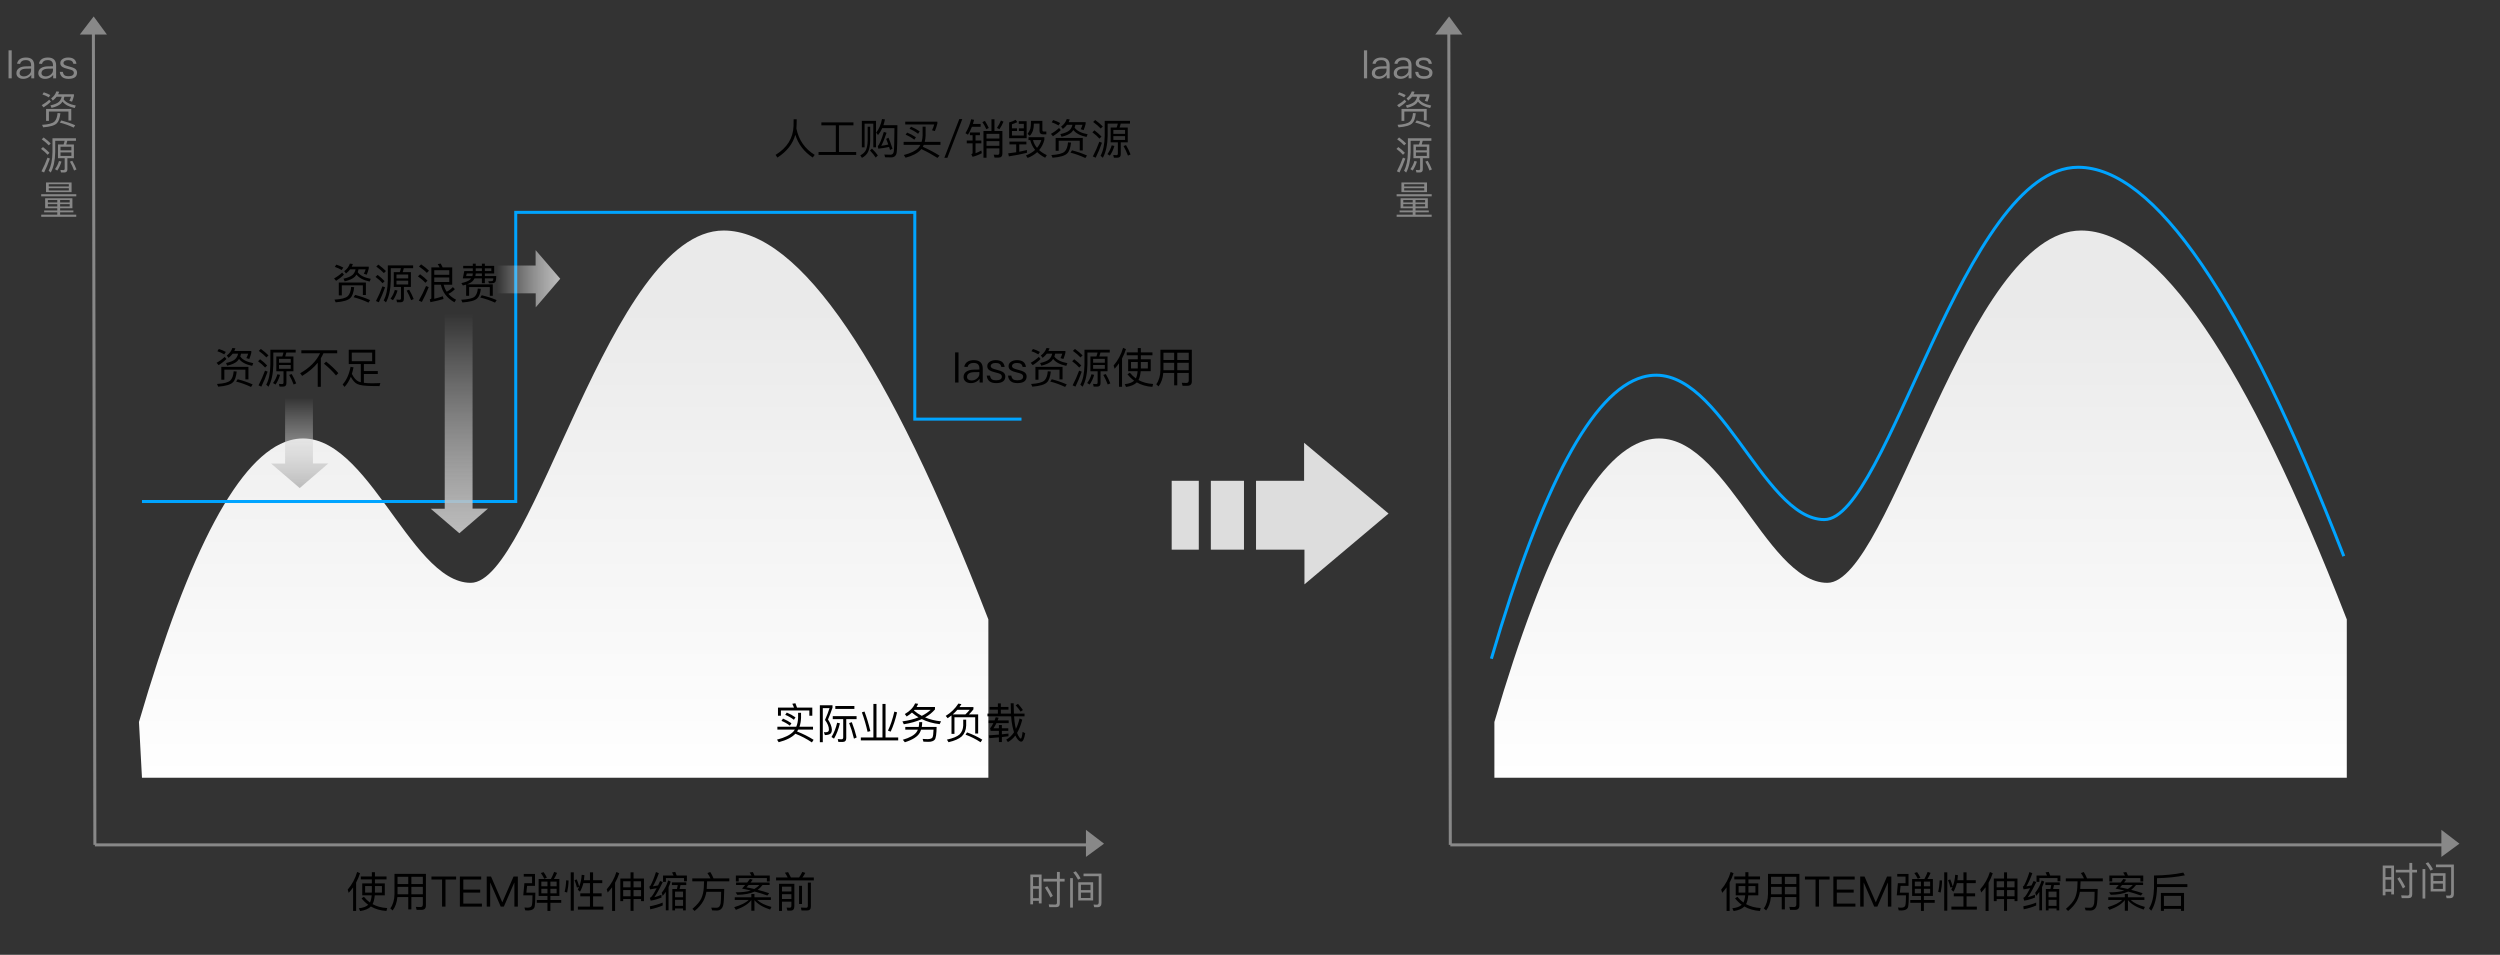 <?xml version="1.0" encoding="UTF-8"?>
<svg width="830px" height="317px" viewBox="0 0 830 317" version="1.1" xmlns="http://www.w3.org/2000/svg" xmlns:xlink="http://www.w3.org/1999/xlink">
    <rect x="0" y="0" width="830" height="317" fill="#333333" stroke="none"/>
    <title>2</title>
    <defs>
        <linearGradient x1="50%" y1="13.807%" x2="50%" y2="100%" id="linearGradient-1">
            <stop stop-color="#EAEAEA" offset="0%"></stop>
            <stop stop-color="#FFFFFF" offset="100%"></stop>
        </linearGradient>
        <linearGradient x1="50%" y1="13.807%" x2="50%" y2="100%" id="linearGradient-2">
            <stop stop-color="#EAEAEA" offset="0%"></stop>
            <stop stop-color="#FFFFFF" offset="100%"></stop>
        </linearGradient>
        <linearGradient x1="0%" y1="50%" x2="100%" y2="50%" id="linearGradient-3">
            <stop stop-color="#EEEEEE" stop-opacity="0" offset="0%"></stop>
            <stop stop-color="#BCBCBC" offset="100%"></stop>
        </linearGradient>
        <linearGradient x1="0%" y1="50%" x2="100%" y2="50%" id="linearGradient-4">
            <stop stop-color="#EEEEEE" stop-opacity="0" offset="0%"></stop>
            <stop stop-color="#BCBCBC" offset="100%"></stop>
        </linearGradient>
        <linearGradient x1="0%" y1="50%" x2="100%" y2="50%" id="linearGradient-5">
            <stop stop-color="#EEEEEE" stop-opacity="0" offset="0%"></stop>
            <stop stop-color="#BCBCBC" offset="100%"></stop>
        </linearGradient>
    </defs>
    <g id="2" stroke="none" stroke-width="1" fill="none" fill-rule="evenodd">
        <g id="编组" transform="translate(31, 143) rotate(-90) translate(-31, -143) translate(-107, 138)">
            <line x1="273.035" y1="5" x2="0.5" y2="5.5" id="路径" stroke="#888888"></line>
            <polygon id="路径" fill="#888888" fill-rule="nonzero" points="269.535 9.5 275.535 5.1 269.535 0.5"></polygon>
        </g>
        <g id="编组" transform="translate(31, 275)">
            <line x1="332.5" y1="5.5" x2="0.5" y2="5.5" id="路径" stroke="#888888"></line>
            <polygon id="路径" fill="#888888" fill-rule="nonzero" points="329.535 9.5 335.535 5.1 329.535 0.5"></polygon>
        </g>
        <g id="编组" transform="translate(481, 143) rotate(-90) translate(-481, -143) translate(343, 138)">
            <line x1="273.035" y1="5" x2="0.5" y2="5.5" id="路径" stroke="#888888"></line>
            <polygon id="路径" fill="#888888" fill-rule="nonzero" points="269.535 9.5 275.535 5.1 269.535 0.5"></polygon>
        </g>
        <g id="编组" transform="translate(481, 275)">
            <line x1="332.5" y1="5.5" x2="0.5" y2="5.5" id="路径" stroke="#888888"></line>
            <polygon id="路径" fill="#888888" fill-rule="nonzero" points="329.535 9.5 335.535 5.1 329.535 0.5"></polygon>
        </g>
        <path d="M46.136,239.697 C62.927,182.108 79.603,150.944 96.164,146.207 C121.006,139.101 135.4,193.5 156.289,193.5 C177.179,193.5 202.385,76.534 240.242,76.534 C265.481,76.534 294.779,119.572 328.136,205.646 L328.136,258.215 L47.136,258.215 L46.136,239.697 Z" id="路径-2" fill="url(#linearGradient-1)"></path>
        <path d="M495.136,218.697 C511.986,161.108 528.721,129.944 545.341,125.207 C570.271,118.101 584.716,172.5 605.68,172.5 C626.643,172.5 651.939,55.534 689.931,55.534 C715.259,55.534 744.661,98.572 778.136,184.646" id="路径-2" stroke="#00A4FF"></path>
        <path d="M496.136,239.697 C512.986,182.108 529.721,150.944 546.341,146.207 C571.271,139.101 585.716,193.5 606.68,193.5 C627.643,193.5 652.939,76.534 690.931,76.534 C716.259,76.534 745.661,119.572 779.136,205.646 L779.136,258.215 L496.136,258.215 L496.136,239.697 Z" id="路径-2备份" fill="url(#linearGradient-2)"></path>
        <polyline id="路径-3" stroke="#00A4FF" points="47.136 166.5 171.222 166.5 171.222 70.5 303.713 70.5 303.713 139.15 339.136 139.15"></polyline>
        <path d="M83.726,121.47 L84.09,120.574 C81.934,120.168 80.492,119.426 79.764,118.348 C79.876,118.068 79.96,117.76 80.016,117.424 L82.396,117.424 C82.228,117.97 82.032,118.46 81.794,118.894 L82.76,119.188 C83.04,118.516 83.264,117.83 83.432,117.144 L83.432,116.542 L77.79,116.542 C77.93,116.262 78.042,115.954 78.154,115.646 L77.16,115.52 C76.824,116.514 76.208,117.354 75.284,118.026 L75.872,118.81 C76.404,118.39 76.866,117.928 77.258,117.424 L79.05,117.424 C78.882,118.208 78.532,118.824 78.028,119.286 C77.412,119.818 76.418,120.224 75.046,120.518 L75.424,121.414 C76.992,121.05 78.112,120.532 78.798,119.888 C79.008,119.664 79.19,119.426 79.358,119.174 C80.226,120.294 81.682,121.05 83.726,121.47 Z M74.444,117.648 L74.976,116.836 C74.276,116.444 73.492,116.122 72.652,115.856 L72.162,116.612 C72.932,116.864 73.688,117.2 74.444,117.648 Z M72.582,121.232 C73.618,120.588 74.486,119.902 75.186,119.174 L74.598,118.488 C73.87,119.188 72.974,119.846 71.91,120.448 L72.582,121.232 Z M74.486,126.062 L74.486,122.73 L81.472,122.73 L81.472,125.95 L82.48,125.95 L82.48,121.792 L73.478,121.792 L73.478,126.062 L74.486,126.062 Z M72.442,128.372 C74.962,128.176 76.586,127.686 77.314,126.93 C77.972,126.314 78.392,125.124 78.588,123.346 L77.58,123.262 C77.468,124.704 77.09,125.726 76.46,126.328 C75.746,126.972 74.276,127.35 72.05,127.476 L72.442,128.372 Z M83.334,128.47 L83.88,127.63 C82.382,126.958 80.73,126.384 78.91,125.908 L78.392,126.678 C80.086,127.112 81.738,127.714 83.334,128.47 Z M88.444,118.67 L89.13,117.984 C88.444,117.284 87.604,116.57 86.61,115.842 L85.924,116.5 C86.988,117.27 87.828,117.998 88.444,118.67 Z M89.144,128.386 C90.152,126.566 90.684,124.13 90.74,121.106 L90.74,117.032 L94.114,117.032 C94.016,117.48 93.89,117.914 93.722,118.348 L91.734,118.348 L91.734,123.262 L94.128,123.262 L94.128,126.986 C94.128,127.336 93.96,127.518 93.652,127.518 C93.316,127.518 92.966,127.49 92.602,127.448 L92.812,128.358 L93.988,128.358 C94.716,128.358 95.094,127.98 95.094,127.224 L95.094,123.262 L97.418,123.262 L97.418,118.348 L94.688,118.348 C94.842,117.928 94.968,117.494 95.066,117.032 L98.16,117.032 L98.16,116.122 L89.76,116.122 L89.76,121.106 C89.718,123.934 89.256,126.132 88.388,127.714 L89.144,128.386 Z M96.522,120.434 L92.63,120.434 L92.63,119.146 L96.522,119.146 L96.522,120.434 Z M88.01,122.03 L88.696,121.344 C88.066,120.658 87.282,119.972 86.358,119.272 L85.672,119.93 C86.68,120.672 87.45,121.372 88.01,122.03 Z M96.522,122.45 L92.63,122.45 L92.63,121.19 L96.522,121.19 L96.522,122.45 Z M86.764,128.358 C87.534,126.804 88.234,125.152 88.85,123.388 L87.982,123.052 C87.38,124.718 86.666,126.342 85.826,127.938 L86.764,128.358 Z M97.488,127.658 L98.342,127.28 C97.922,126.188 97.418,125.152 96.844,124.186 L96.004,124.48 C96.536,125.404 97.04,126.454 97.488,127.658 Z M91.468,127.672 C92.112,126.762 92.616,125.684 92.98,124.452 L92.084,124.256 C91.79,125.32 91.314,126.286 90.656,127.168 L91.468,127.672 Z M106.518,128.428 L106.518,118.95 C106.84,118.418 107.134,117.858 107.386,117.284 L111.95,117.284 L111.95,116.29 L100.05,116.29 L100.05,117.284 L106.266,117.284 C105.034,119.888 102.822,122.1 99.658,123.92 L100.316,124.802 C102.444,123.528 104.166,122.072 105.482,120.434 L105.482,128.428 L106.518,128.428 Z M111.558,124.662 L112.328,123.878 C111.236,122.604 109.892,121.33 108.282,120.056 L107.554,120.742 C109.248,122.128 110.578,123.43 111.558,124.662 Z M114.4,128.456 C115.226,127.56 115.912,126.44 116.472,125.096 C117.088,126.286 117.802,127.084 118.586,127.476 C119.482,127.924 121.176,128.148 123.682,128.162 C124.368,128.176 125.138,128.19 125.992,128.19 L126.272,127.182 C125.544,127.224 124.662,127.252 123.612,127.252 C122.52,127.252 121.582,127.196 120.812,127.098 L120.812,124.172 L125.432,124.172 L125.432,123.192 L120.812,123.192 L120.812,120.868 L124.578,120.868 L124.578,116.108 L115.786,116.108 L115.786,120.868 L119.79,120.868 L119.79,126.902 C119.51,126.832 119.272,126.748 119.062,126.664 C118.222,126.3 117.48,125.46 116.822,124.13 C117.032,123.458 117.214,122.73 117.368,121.96 L116.388,121.778 C115.926,124.242 115.044,126.202 113.756,127.658 L114.4,128.456 Z M123.556,119.916 L116.794,119.916 L116.794,117.074 L123.556,117.074 L123.556,119.916 Z" id="资源不足" fill="#000000" fill-rule="nonzero"></path>
        <path d="M122.726,93.47 L123.09,92.574 C120.934,92.168 119.492,91.426 118.764,90.348 C118.876,90.068 118.96,89.76 119.016,89.424 L121.396,89.424 C121.228,89.97 121.032,90.46 120.794,90.894 L121.76,91.188 C122.04,90.516 122.264,89.83 122.432,89.144 L122.432,88.542 L116.79,88.542 C116.93,88.262 117.042,87.954 117.154,87.646 L116.16,87.52 C115.824,88.514 115.208,89.354 114.284,90.026 L114.872,90.81 C115.404,90.39 115.866,89.928 116.258,89.424 L118.05,89.424 C117.882,90.208 117.532,90.824 117.028,91.286 C116.412,91.818 115.418,92.224 114.046,92.518 L114.424,93.414 C115.992,93.05 117.112,92.532 117.798,91.888 C118.008,91.664 118.19,91.426 118.358,91.174 C119.226,92.294 120.682,93.05 122.726,93.47 Z M113.444,89.648 L113.976,88.836 C113.276,88.444 112.492,88.122 111.652,87.856 L111.162,88.612 C111.932,88.864 112.688,89.2 113.444,89.648 Z M111.582,93.232 C112.618,92.588 113.486,91.902 114.186,91.174 L113.598,90.488 C112.87,91.188 111.974,91.846 110.91,92.448 L111.582,93.232 Z M113.486,98.062 L113.486,94.73 L120.472,94.73 L120.472,97.95 L121.48,97.95 L121.48,93.792 L112.478,93.792 L112.478,98.062 L113.486,98.062 Z M111.442,100.372 C113.962,100.176 115.586,99.686 116.314,98.93 C116.972,98.314 117.392,97.124 117.588,95.346 L116.58,95.262 C116.468,96.704 116.09,97.726 115.46,98.328 C114.746,98.972 113.276,99.35 111.05,99.476 L111.442,100.372 Z M122.334,100.47 L122.88,99.63 C121.382,98.958 119.73,98.384 117.91,97.908 L117.392,98.678 C119.086,99.112 120.738,99.714 122.334,100.47 Z M127.444,90.67 L128.13,89.984 C127.444,89.284 126.604,88.57 125.61,87.842 L124.924,88.5 C125.988,89.27 126.828,89.998 127.444,90.67 Z M128.144,100.386 C129.152,98.566 129.684,96.13 129.74,93.106 L129.74,89.032 L133.114,89.032 C133.016,89.48 132.89,89.914 132.722,90.348 L130.734,90.348 L130.734,95.262 L133.128,95.262 L133.128,98.986 C133.128,99.336 132.96,99.518 132.652,99.518 C132.316,99.518 131.966,99.49 131.602,99.448 L131.812,100.358 L132.988,100.358 C133.716,100.358 134.094,99.98 134.094,99.224 L134.094,95.262 L136.418,95.262 L136.418,90.348 L133.688,90.348 C133.842,89.928 133.968,89.494 134.066,89.032 L137.16,89.032 L137.16,88.122 L128.76,88.122 L128.76,93.106 C128.718,95.934 128.256,98.132 127.388,99.714 L128.144,100.386 Z M135.522,92.434 L131.63,92.434 L131.63,91.146 L135.522,91.146 L135.522,92.434 Z M127.01,94.03 L127.696,93.344 C127.066,92.658 126.282,91.972 125.358,91.272 L124.672,91.93 C125.68,92.672 126.45,93.372 127.01,94.03 Z M135.522,94.45 L131.63,94.45 L131.63,93.19 L135.522,93.19 L135.522,94.45 Z M125.764,100.358 C126.534,98.804 127.234,97.152 127.85,95.388 L126.982,95.052 C126.38,96.718 125.666,98.342 124.826,99.938 L125.764,100.358 Z M136.488,99.658 L137.342,99.28 C136.922,98.188 136.418,97.152 135.844,96.186 L135.004,96.48 C135.536,97.404 136.04,98.454 136.488,99.658 Z M130.468,99.672 C131.112,98.762 131.616,97.684 131.98,96.452 L131.084,96.256 C130.79,97.32 130.314,98.286 129.656,99.168 L130.468,99.672 Z M150.866,100.358 L151.412,99.504 C150.376,98.958 149.522,98.314 148.864,97.558 C149.676,97.194 150.39,96.662 151.02,95.99 L150.348,95.318 C149.704,95.99 149.018,96.508 148.304,96.844 C147.828,96.144 147.506,95.374 147.31,94.534 L150.138,94.534 L150.138,88.78 L146.974,88.78 C146.764,88.304 146.54,87.87 146.316,87.506 L145.308,87.674 C145.546,88.01 145.77,88.374 145.966,88.78 L143.208,88.78 L143.208,98.958 C143.208,99.168 143.026,99.322 142.676,99.406 L142.9,100.316 C144.65,99.98 146.106,99.63 147.254,99.266 L147.03,98.356 C146.078,98.692 145.126,98.972 144.174,99.196 L144.174,94.534 L146.372,94.534 C146.89,97.012 148.388,98.958 150.866,100.358 Z M141.71,90.6 L142.424,89.872 C141.724,89.172 140.856,88.472 139.82,87.772 L139.106,88.472 C140.212,89.228 141.08,89.928 141.71,90.6 Z M149.158,91.244 L144.174,91.244 L144.174,89.704 L149.158,89.704 L149.158,91.244 Z M141.22,93.89 L141.934,93.176 C141.276,92.476 140.45,91.762 139.47,91.062 L138.756,91.748 C139.806,92.504 140.632,93.218 141.22,93.89 Z M149.158,93.624 L144.174,93.624 L144.174,92.112 L149.158,92.112 L149.158,93.624 Z M140.058,100.246 C140.898,98.706 141.654,97.068 142.34,95.318 L141.444,94.954 C140.758,96.606 139.96,98.23 139.05,99.812 L140.058,100.246 Z M155.752,98.216 L155.752,95.304 L162.612,95.304 L162.612,98.216 L163.606,98.216 L163.606,94.408 L155.01,94.408 C155.822,94.128 156.438,93.778 156.886,93.358 C157.138,93.092 157.362,92.784 157.544,92.434 L159.994,92.434 L159.994,94.03 L160.974,94.03 L160.974,92.434 L163.788,92.434 C163.774,92.798 163.732,93.036 163.648,93.162 C163.536,93.302 163.27,93.372 162.836,93.372 C162.612,93.372 162.374,93.358 162.122,93.344 L162.318,94.058 C162.514,94.058 162.738,94.072 162.962,94.072 C163.718,94.072 164.208,93.918 164.418,93.61 C164.628,93.344 164.74,92.7 164.74,91.664 L160.974,91.664 L160.974,90.782 L164.068,90.782 L164.068,88.262 L160.974,88.262 L160.974,87.534 L159.994,87.534 L159.994,88.262 L157.95,88.262 L157.95,87.534 L156.97,87.534 L156.97,88.262 L153.778,88.262 L153.778,89.088 L156.97,89.088 L156.97,89.984 L154.142,89.984 L153.652,92.434 L156.41,92.434 C156.326,92.546 156.228,92.658 156.13,92.77 C155.584,93.274 154.604,93.68 153.176,93.988 L153.68,94.786 C154.044,94.702 154.408,94.604 154.758,94.492 L154.758,98.216 L155.752,98.216 Z M159.994,89.984 L157.95,89.984 L157.95,89.088 L159.994,89.088 L159.994,89.984 Z M163.116,89.984 L160.974,89.984 L160.974,89.088 L163.116,89.088 L163.116,89.984 Z M156.816,91.664 L154.744,91.664 L154.968,90.782 L156.97,90.782 C156.956,91.09 156.9,91.384 156.816,91.664 Z M159.994,91.664 L157.824,91.664 C157.88,91.384 157.922,91.09 157.95,90.782 L159.994,90.782 L159.994,91.664 Z M153.526,100.414 C156.046,100.232 157.656,99.798 158.384,99.112 C159.042,98.552 159.462,97.488 159.644,95.892 L158.636,95.794 C158.524,97.068 158.16,97.978 157.53,98.524 C156.816,99.084 155.346,99.406 153.12,99.518 L153.526,100.414 Z M164.348,100.47 L164.894,99.63 C163.396,98.986 161.744,98.454 159.938,98.02 L159.434,98.776 C161.114,99.182 162.752,99.742 164.348,100.47 Z" id="资源浪费" fill="#000000" fill-rule="nonzero"></path>
        <path d="M318.226,127 L318.226,117.004 L317.092,117.004 L317.092,127 L318.226,127 Z M322.314,127.196 C322.986,127.196 323.588,127.042 324.12,126.748 C324.568,126.496 324.946,126.174 325.226,125.782 L325.226,127 L326.276,127 L326.276,122.352 C326.276,121.512 326.052,120.854 325.632,120.378 C325.128,119.832 324.372,119.566 323.336,119.566 C322.468,119.566 321.782,119.734 321.25,120.07 C320.662,120.434 320.284,121.008 320.13,121.764 L321.236,121.848 C321.348,121.386 321.586,121.036 321.964,120.812 C322.3,120.588 322.734,120.49 323.266,120.49 C324.526,120.49 325.156,121.092 325.156,122.31 L325.156,122.688 L323.42,122.716 C322.328,122.73 321.488,122.94 320.9,123.332 C320.228,123.752 319.906,124.368 319.906,125.194 C319.906,125.782 320.13,126.272 320.578,126.65 C321.012,127.014 321.586,127.196 322.314,127.196 Z M322.552,126.314 C322.104,126.314 321.74,126.202 321.46,125.992 C321.18,125.768 321.054,125.502 321.054,125.166 C321.054,124.116 321.866,123.584 323.49,123.556 L325.156,123.528 L325.156,124.144 C325.156,124.704 324.89,125.208 324.372,125.642 C323.84,126.09 323.238,126.314 322.552,126.314 Z M330.7,127.196 C332.744,127.196 333.766,126.44 333.766,124.956 C333.766,124.326 333.472,123.836 332.898,123.472 C332.52,123.234 331.904,123.01 331.036,122.8 C330.308,122.604 329.804,122.45 329.538,122.324 C329.118,122.114 328.922,121.848 328.922,121.54 C328.922,121.218 329.076,120.966 329.384,120.784 C329.664,120.588 330.056,120.504 330.56,120.504 C331.134,120.504 331.582,120.616 331.89,120.84 C332.17,121.036 332.352,121.372 332.45,121.82 L333.542,121.82 C333.346,120.308 332.366,119.566 330.574,119.566 C329.762,119.566 329.09,119.748 328.586,120.112 C328.04,120.476 327.774,120.952 327.774,121.568 C327.774,122.184 328.04,122.646 328.6,122.982 C328.936,123.206 329.538,123.416 330.392,123.626 C331.176,123.822 331.694,123.976 331.932,124.088 C332.38,124.312 332.618,124.62 332.618,125.026 C332.618,125.838 331.96,126.258 330.672,126.258 C330.056,126.258 329.594,126.146 329.286,125.922 C328.978,125.67 328.768,125.264 328.684,124.69 L327.592,124.69 C327.76,126.356 328.796,127.196 330.7,127.196 Z M337.77,127.196 C339.814,127.196 340.836,126.44 340.836,124.956 C340.836,124.326 340.542,123.836 339.968,123.472 C339.59,123.234 338.974,123.01 338.106,122.8 C337.378,122.604 336.874,122.45 336.608,122.324 C336.188,122.114 335.992,121.848 335.992,121.54 C335.992,121.218 336.146,120.966 336.454,120.784 C336.734,120.588 337.126,120.504 337.63,120.504 C338.204,120.504 338.652,120.616 338.96,120.84 C339.24,121.036 339.422,121.372 339.52,121.82 L340.612,121.82 C340.416,120.308 339.436,119.566 337.644,119.566 C336.832,119.566 336.16,119.748 335.656,120.112 C335.11,120.476 334.844,120.952 334.844,121.568 C334.844,122.184 335.11,122.646 335.67,122.982 C336.006,123.206 336.608,123.416 337.462,123.626 C338.246,123.822 338.764,123.976 339.002,124.088 C339.45,124.312 339.688,124.62 339.688,125.026 C339.688,125.838 339.03,126.258 337.742,126.258 C337.126,126.258 336.664,126.146 336.356,125.922 C336.048,125.67 335.838,125.264 335.754,124.69 L334.662,124.69 C334.83,126.356 335.866,127.196 337.77,127.196 Z M354.01,121.47 L354.374,120.574 C352.218,120.168 350.776,119.426 350.048,118.348 C350.16,118.068 350.244,117.76 350.3,117.424 L352.68,117.424 C352.512,117.97 352.316,118.46 352.078,118.894 L353.044,119.188 C353.324,118.516 353.548,117.83 353.716,117.144 L353.716,116.542 L348.074,116.542 C348.214,116.262 348.326,115.954 348.438,115.646 L347.444,115.52 C347.108,116.514 346.492,117.354 345.568,118.026 L346.156,118.81 C346.688,118.39 347.15,117.928 347.542,117.424 L349.334,117.424 C349.166,118.208 348.816,118.824 348.312,119.286 C347.696,119.818 346.702,120.224 345.33,120.518 L345.708,121.414 C347.276,121.05 348.396,120.532 349.082,119.888 C349.292,119.664 349.474,119.426 349.642,119.174 C350.51,120.294 351.966,121.05 354.01,121.47 Z M344.728,117.648 L345.26,116.836 C344.56,116.444 343.776,116.122 342.936,115.856 L342.446,116.612 C343.216,116.864 343.972,117.2 344.728,117.648 Z M342.866,121.232 C343.902,120.588 344.77,119.902 345.47,119.174 L344.882,118.488 C344.154,119.188 343.258,119.846 342.194,120.448 L342.866,121.232 Z M344.77,126.062 L344.77,122.73 L351.756,122.73 L351.756,125.95 L352.764,125.95 L352.764,121.792 L343.762,121.792 L343.762,126.062 L344.77,126.062 Z M342.726,128.372 C345.246,128.176 346.87,127.686 347.598,126.93 C348.256,126.314 348.676,125.124 348.872,123.346 L347.864,123.262 C347.752,124.704 347.374,125.726 346.744,126.328 C346.03,126.972 344.56,127.35 342.334,127.476 L342.726,128.372 Z M353.618,128.47 L354.164,127.63 C352.666,126.958 351.014,126.384 349.194,125.908 L348.676,126.678 C350.37,127.112 352.022,127.714 353.618,128.47 Z M358.728,118.67 L359.414,117.984 C358.728,117.284 357.888,116.57 356.894,115.842 L356.208,116.5 C357.272,117.27 358.112,117.998 358.728,118.67 Z M359.428,128.386 C360.436,126.566 360.968,124.13 361.024,121.106 L361.024,117.032 L364.398,117.032 C364.3,117.48 364.174,117.914 364.006,118.348 L362.018,118.348 L362.018,123.262 L364.412,123.262 L364.412,126.986 C364.412,127.336 364.244,127.518 363.936,127.518 C363.6,127.518 363.25,127.49 362.886,127.448 L363.096,128.358 L364.272,128.358 C365,128.358 365.378,127.98 365.378,127.224 L365.378,123.262 L367.702,123.262 L367.702,118.348 L364.972,118.348 C365.126,117.928 365.252,117.494 365.35,117.032 L368.444,117.032 L368.444,116.122 L360.044,116.122 L360.044,121.106 C360.002,123.934 359.54,126.132 358.672,127.714 L359.428,128.386 Z M366.806,120.434 L362.914,120.434 L362.914,119.146 L366.806,119.146 L366.806,120.434 Z M358.294,122.03 L358.98,121.344 C358.35,120.658 357.566,119.972 356.642,119.272 L355.956,119.93 C356.964,120.672 357.734,121.372 358.294,122.03 Z M366.806,122.45 L362.914,122.45 L362.914,121.19 L366.806,121.19 L366.806,122.45 Z M357.048,128.358 C357.818,126.804 358.518,125.152 359.134,123.388 L358.266,123.052 C357.664,124.718 356.95,126.342 356.11,127.938 L357.048,128.358 Z M367.772,127.658 L368.626,127.28 C368.206,126.188 367.702,125.152 367.128,124.186 L366.288,124.48 C366.82,125.404 367.324,126.454 367.772,127.658 Z M361.752,127.672 C362.396,126.762 362.9,125.684 363.264,124.452 L362.368,124.256 C362.074,125.32 361.598,126.286 360.94,127.168 L361.752,127.672 Z M372.518,128.428 L372.518,119.006 C373.036,118.04 373.47,117.004 373.82,115.912 L372.868,115.478 C372.224,117.69 371.174,119.65 369.718,121.358 L370.054,122.422 C370.586,121.848 371.062,121.246 371.51,120.616 L371.51,128.428 L372.518,128.428 Z M373.848,128.47 C375.472,128.232 376.662,127.728 377.418,126.958 C378.902,127.826 380.624,128.316 382.584,128.442 L382.836,127.476 C381.002,127.378 379.378,126.944 377.978,126.174 C378.356,125.474 378.594,124.508 378.706,123.248 L382.038,123.248 L382.038,119.286 L378.762,119.286 L378.762,117.956 L382.612,117.956 L382.612,116.99 L378.762,116.99 L378.762,115.562 L377.74,115.562 L377.74,116.99 L374.072,116.99 L374.072,117.956 L377.74,117.956 L377.74,119.286 L374.548,119.286 L374.548,123.248 L377.684,123.248 C377.6,124.228 377.404,125.026 377.11,125.642 C376.368,125.11 375.696,124.48 375.094,123.724 L374.324,124.256 C374.968,125.082 375.71,125.796 376.536,126.384 C375.892,127 374.842,127.392 373.414,127.546 L373.848,128.47 Z M381.086,122.338 L378.748,122.338 C378.748,122.226 378.762,122.114 378.762,122.002 L378.762,120.182 L381.086,120.182 L381.086,122.338 Z M377.726,122.338 L375.5,122.338 L375.5,120.182 L377.74,120.182 L377.74,122.002 C377.74,122.114 377.726,122.226 377.726,122.338 Z M384.642,128.274 C385.538,127.098 386.056,125.614 386.21,123.822 L389.822,123.822 L389.822,127.924 L390.858,127.924 L390.858,123.822 L394.666,123.822 L394.666,126.258 C394.666,126.846 394.4,127.14 393.896,127.14 C393.42,127.14 392.902,127.112 392.342,127.084 L392.608,128.078 L394.218,128.078 C395.198,128.078 395.688,127.588 395.688,126.608 L395.688,116.122 L385.258,116.122 L385.258,122.842 C385.23,124.76 384.768,126.342 383.872,127.588 L384.642,128.274 Z M394.666,119.51 L390.858,119.51 L390.858,117.102 L394.666,117.102 L394.666,119.51 Z M389.822,119.51 L386.266,119.51 L386.266,117.102 L389.822,117.102 L389.822,119.51 Z M389.822,122.898 L386.266,122.898 L386.266,120.448 L389.822,120.448 L389.822,122.898 Z M394.666,122.898 L390.858,122.898 L390.858,120.448 L394.666,120.448 L394.666,122.898 Z" id="Iass资源使用" fill="#000000" fill-rule="nonzero"></path>
        <path d="M259.268,237.622 L259.268,235.872 L268.704,235.872 L268.704,237.622 L269.684,237.622 L269.684,234.934 L264.616,234.934 C264.434,234.388 264.252,233.898 264.07,233.478 L263.034,233.646 C263.244,234.038 263.44,234.458 263.608,234.934 L258.288,234.934 L258.288,237.622 L259.268,237.622 Z M263.58,238.966 L264.098,238.168 C263.23,237.538 262.264,237.006 261.214,236.572 L260.696,237.328 C261.676,237.72 262.642,238.266 263.58,238.966 Z M269.558,246.484 L270.104,245.616 C268.452,244.552 266.618,243.642 264.63,242.858 C264.756,242.662 264.882,242.452 265.008,242.228 L269.922,242.228 L269.922,241.276 L265.428,241.276 C265.736,240.408 265.904,239.414 265.946,238.308 L265.946,236.656 L264.966,236.656 L264.966,238.308 C264.924,239.414 264.728,240.408 264.364,241.276 L258.092,241.276 L258.092,242.228 L263.874,242.228 C263.734,242.452 263.594,242.662 263.426,242.858 C262.39,243.978 260.57,244.888 257.966,245.56 L258.526,246.414 C261.088,245.742 262.936,244.804 264.07,243.6 C265.946,244.328 267.766,245.28 269.558,246.484 Z M262.236,240.912 L262.754,240.114 C261.914,239.526 260.976,239.008 259.954,238.574 L259.45,239.33 C260.402,239.708 261.34,240.24 262.236,240.912 Z M273.17,246.414 L273.17,235.102 L275.41,235.102 C275.046,236.264 274.542,237.566 273.898,239.022 C274.766,240.198 275.2,241.248 275.2,242.2 C275.2,242.522 275.116,242.746 274.962,242.872 C274.822,243.012 274.514,243.096 274.066,243.124 C273.926,243.124 273.744,243.096 273.534,243.068 L273.856,244.048 C274.766,244.034 275.41,243.866 275.774,243.53 C276.04,243.25 276.18,242.816 276.18,242.2 C276.124,241.206 275.69,240.1 274.892,238.868 C275.466,237.51 275.97,236.208 276.39,234.948 L276.39,234.15 L272.19,234.15 L272.19,246.414 L273.17,246.414 Z M283.656,235.368 L283.656,234.402 L277.328,234.402 L277.328,235.368 L283.656,235.368 Z M279.722,246.33 C280.534,246.33 280.954,245.91 280.954,245.07 L280.954,238.742 L284.384,238.742 L284.384,237.762 L276.474,237.762 L276.474,238.742 L279.946,238.742 L279.946,244.818 C279.946,245.238 279.75,245.448 279.386,245.448 C278.98,245.448 278.56,245.42 278.14,245.378 L278.336,246.33 L279.722,246.33 Z M283.516,245.238 L284.412,244.832 C283.964,243.04 283.418,241.346 282.802,239.764 L281.92,240.058 C282.508,241.556 283.04,243.278 283.516,245.238 Z M276.894,245.224 C277.734,243.796 278.392,242.102 278.854,240.142 L277.93,239.946 C277.538,241.682 276.922,243.264 276.054,244.692 L276.894,245.224 Z M298.202,245.812 L298.202,244.832 L294.002,244.832 L294.002,233.702 L292.98,233.702 L292.98,244.832 L290.992,244.832 L290.992,233.702 L289.97,233.702 L289.97,244.832 L285.798,244.832 L285.798,245.812 L298.202,245.812 Z M288.038,242.97 L288.962,242.732 C288.388,240.282 287.73,238.112 287.002,236.222 L286.148,236.502 C286.904,238.574 287.534,240.73 288.038,242.97 Z M295.71,242.9 C296.564,241.066 297.264,238.938 297.824,236.502 L296.928,236.25 C296.326,238.812 295.612,240.926 294.8,242.578 L295.71,242.9 Z M300.064,240.45 C302.332,240.1 304.334,239.526 306.042,238.742 C307.778,239.61 309.752,240.17 311.964,240.422 L312.426,239.484 C310.48,239.288 308.716,238.854 307.134,238.182 C308.422,237.454 309.514,236.572 310.41,235.536 L310.41,234.724 L304.306,234.724 C304.502,234.388 304.684,234.038 304.838,233.66 L303.816,233.52 C303.228,234.92 302.08,236.096 300.4,237.062 L301.016,237.874 C301.66,237.482 302.234,237.048 302.766,236.572 C303.438,237.16 304.166,237.692 304.95,238.154 C303.41,238.77 301.632,239.218 299.602,239.498 L300.064,240.45 Z M306.028,237.664 C305.09,237.174 304.222,236.586 303.438,235.9 L303.62,235.676 L308.968,235.676 C308.142,236.432 307.162,237.104 306.028,237.664 Z M300.414,246.428 C302.99,245.616 304.628,244.566 305.342,243.306 C305.524,242.97 305.678,242.62 305.79,242.256 L309.934,242.256 C309.892,243.656 309.766,244.524 309.556,244.86 C309.332,245.196 308.814,245.378 307.974,245.392 L306.322,245.322 L306.574,246.232 C307.218,246.26 307.764,246.288 308.212,246.288 C309.206,246.288 309.906,246.05 310.312,245.588 C310.718,245.126 310.928,243.712 310.956,241.346 L306.028,241.346 C306.112,240.842 306.168,240.31 306.168,239.75 L305.174,239.75 C305.174,240.31 305.118,240.842 305.006,241.346 L300.554,241.346 L300.554,242.256 L304.726,242.256 C304.614,242.536 304.46,242.802 304.292,243.054 C303.564,244.076 302.038,244.93 299.742,245.602 L300.414,246.428 Z M316.878,243.642 L316.878,238.126 L323.766,238.126 L323.766,243.53 L324.746,243.53 L324.746,237.174 L321.694,237.174 C322.184,236.712 322.674,236.152 323.178,235.494 L323.178,234.752 L318.544,234.752 C318.768,234.444 318.978,234.122 319.188,233.786 L318.194,233.576 C317.102,235.27 315.688,236.642 313.98,237.678 L314.624,238.448 C315.044,238.168 315.478,237.86 315.898,237.524 L315.898,243.642 L316.878,243.642 Z M320.518,237.174 L316.318,237.174 C316.85,236.712 317.368,236.208 317.844,235.648 L321.946,235.648 C321.47,236.236 320.994,236.74 320.518,237.174 Z M314.918,246.414 C316.948,245.938 318.418,245.294 319.314,244.468 C320.224,243.572 320.714,242.382 320.77,240.87 L320.77,238.938 L319.79,238.938 L319.79,240.87 C319.734,242.074 319.342,243.054 318.6,243.81 C317.802,244.538 316.388,245.112 314.372,245.56 L314.918,246.414 Z M325.558,246.428 L326.118,245.574 C324.592,244.622 322.912,243.824 321.064,243.152 L320.56,243.908 C322.268,244.524 323.934,245.364 325.558,246.428 Z M334.616,246.372 C335.54,245.868 336.366,245.154 337.094,244.202 C337.206,244.468 337.346,244.72 337.5,244.958 C338.046,245.798 338.564,246.232 339.04,246.232 C339.628,246.232 340.062,245.294 340.37,243.432 L339.502,242.97 C339.334,244.454 339.138,245.196 338.914,245.21 C338.69,245.21 338.396,244.86 338.032,244.174 C337.906,243.922 337.78,243.642 337.668,243.32 C338.368,242.144 338.942,240.674 339.39,238.924 L338.494,238.518 C338.186,239.834 337.78,241.01 337.276,242.018 C337.192,241.654 337.108,241.276 337.024,240.87 C336.87,240.086 336.758,239.064 336.674,237.818 L340.146,237.818 L340.146,236.908 L336.618,236.908 C336.562,235.9 336.534,234.766 336.534,233.492 L335.554,233.492 C335.554,234.724 335.582,235.858 335.638,236.908 L332.278,236.908 L332.278,235.62 L334.812,235.62 L334.812,234.696 L332.278,234.696 L332.278,233.52 L331.298,233.52 L331.298,234.696 L328.568,234.696 L328.568,235.62 L331.298,235.62 L331.298,236.908 L327.84,236.908 L327.84,237.818 L335.694,237.818 C335.778,239.078 335.932,240.156 336.128,241.08 C336.282,241.822 336.464,242.494 336.66,243.11 C335.946,244.188 335.078,245 334.07,245.56 L334.616,246.372 Z M338.844,236.264 L339.6,235.732 C339.222,235.144 338.676,234.458 337.976,233.674 L337.206,234.164 C337.906,234.934 338.452,235.634 338.844,236.264 Z M332.628,246.358 L332.628,244.706 C333.384,244.622 334.112,244.524 334.812,244.44 L334.812,243.544 C334.126,243.628 333.398,243.712 332.628,243.796 L332.628,242.648 L334.756,242.648 L334.756,241.794 L332.628,241.794 L332.628,240.702 L331.634,240.702 L331.634,241.794 L329.828,241.794 C330.178,241.29 330.514,240.716 330.822,240.072 L334.882,240.072 L334.882,239.176 L331.214,239.176 C331.326,238.896 331.438,238.602 331.55,238.294 L330.584,238.112 C330.458,238.476 330.332,238.84 330.192,239.176 L328.26,239.176 L328.26,240.072 L329.8,240.072 C329.464,240.772 329.1,241.346 328.708,241.822 L328.904,242.648 L331.634,242.648 L331.634,243.894 C330.598,243.978 329.492,244.062 328.316,244.132 L328.442,245.07 C329.562,244.986 330.626,244.902 331.634,244.804 L331.634,246.358 L332.628,246.358 Z" id="实际业务负载" fill="#000000" fill-rule="nonzero"></path>
        <path d="M350.646,301.17 C351.452,301.17 351.855,300.754 351.855,299.935 L351.855,292.668 L353.454,292.668 L353.454,291.771 L351.855,291.771 L351.855,289.483 L350.906,289.483 L350.906,291.771 L346.408,291.771 L346.408,292.668 L350.906,292.668 L350.906,299.701 C350.906,300.104 350.711,300.312 350.334,300.312 C349.645,300.312 348.93,300.286 348.176,300.26 L348.371,301.17 L350.646,301.17 Z M342.976,300.247 L342.976,299.064 L344.9,299.064 L344.9,299.935 L345.81,299.935 L345.81,290.354 L342.066,290.354 L342.066,300.247 L342.976,300.247 Z M344.9,294.189 L342.976,294.189 L342.976,291.212 L344.9,291.212 L344.9,294.189 Z M348.761,297.972 L349.541,297.426 C349.112,296.516 348.488,295.45 347.682,294.228 L346.915,294.709 C347.695,295.905 348.306,296.997 348.761,297.972 Z M344.9,298.193 L342.976,298.193 L342.976,295.06 L344.9,295.06 L344.9,298.193 Z M357.926,292.057 L358.758,291.615 C358.303,290.757 357.77,289.977 357.172,289.262 L356.314,289.639 C356.899,290.341 357.432,291.147 357.926,292.057 Z M364.374,301.196 C365.245,301.196 365.687,300.728 365.687,299.818 L365.687,290.029 L359.733,290.029 L359.733,290.9 L364.777,290.9 L364.777,299.558 C364.777,300.078 364.569,300.351 364.179,300.351 L363.048,300.325 L363.282,301.196 L364.374,301.196 Z M356.197,301.313 L356.197,291.537 L355.287,291.537 L355.287,301.313 L356.197,301.313 Z M362.918,298.96 L362.918,292.902 L357.978,292.902 L357.978,298.96 L362.918,298.96 Z M362.047,295.515 L358.862,295.515 L358.862,293.734 L362.047,293.734 L362.047,295.515 Z M362.047,298.128 L358.862,298.128 L358.862,296.347 L362.047,296.347 L362.047,298.128 Z" id="时间" fill="#878787" fill-rule="nonzero"></path>
        <path d="M799.646,298.17 C800.452,298.17 800.855,297.754 800.855,296.935 L800.855,289.668 L802.454,289.668 L802.454,288.771 L800.855,288.771 L800.855,286.483 L799.906,286.483 L799.906,288.771 L795.408,288.771 L795.408,289.668 L799.906,289.668 L799.906,296.701 C799.906,297.104 799.711,297.312 799.334,297.312 C798.645,297.312 797.93,297.286 797.176,297.26 L797.371,298.17 L799.646,298.17 Z M791.976,297.247 L791.976,296.064 L793.9,296.064 L793.9,296.935 L794.81,296.935 L794.81,287.354 L791.066,287.354 L791.066,297.247 L791.976,297.247 Z M793.9,291.189 L791.976,291.189 L791.976,288.212 L793.9,288.212 L793.9,291.189 Z M797.761,294.972 L798.541,294.426 C798.112,293.516 797.488,292.45 796.682,291.228 L795.915,291.709 C796.695,292.905 797.306,293.997 797.761,294.972 Z M793.9,295.193 L791.976,295.193 L791.976,292.06 L793.9,292.06 L793.9,295.193 Z M806.926,289.057 L807.758,288.615 C807.303,287.757 806.77,286.977 806.172,286.262 L805.314,286.639 C805.899,287.341 806.432,288.147 806.926,289.057 Z M813.374,298.196 C814.245,298.196 814.687,297.728 814.687,296.818 L814.687,287.029 L808.733,287.029 L808.733,287.9 L813.777,287.9 L813.777,296.558 C813.777,297.078 813.569,297.351 813.179,297.351 L812.048,297.325 L812.282,298.196 L813.374,298.196 Z M805.197,298.313 L805.197,288.537 L804.287,288.537 L804.287,298.313 L805.197,298.313 Z M811.918,295.96 L811.918,289.902 L806.978,289.902 L806.978,295.96 L811.918,295.96 Z M811.047,292.515 L807.862,292.515 L807.862,290.734 L811.047,290.734 L811.047,292.515 Z M811.047,295.128 L807.862,295.128 L807.862,293.347 L811.047,293.347 L811.047,295.128 Z" id="时间" fill="#878787" fill-rule="nonzero"></path>
        <path d="M258.106,52.316 C261.214,50.314 263.202,47.794 264.042,44.742 C265.036,47.906 266.968,50.426 269.824,52.302 L270.482,51.42 C267.22,49.418 265.19,46.506 264.406,42.698 C264.462,41.83 264.504,40.794 264.504,39.59 L263.482,39.59 C263.482,40.122 263.468,40.864 263.454,41.816 C263.328,45.848 261.34,49.054 257.49,51.42 L258.106,52.316 Z M284.258,51.434 L284.258,50.468 L278.532,50.468 L278.532,41.606 L283.348,41.606 L283.348,40.64 L272.694,40.64 L272.694,41.606 L277.496,41.606 L277.496,50.468 L271.756,50.468 L271.756,51.434 L284.258,51.434 Z M295.808,52.26 C296.928,52.26 297.572,51.686 297.712,50.538 C297.852,49.418 297.936,46.436 297.936,41.564 L293.302,41.564 C293.498,40.962 293.666,40.318 293.806,39.646 L292.826,39.52 C292.49,41.312 291.846,42.81 290.894,44.042 L291.51,44.84 C292.07,44.154 292.532,43.384 292.91,42.544 L296.956,42.544 C296.928,46.87 296.858,49.446 296.746,50.272 C296.634,51 296.27,51.364 295.654,51.364 C295.066,51.364 294.394,51.336 293.61,51.308 L293.848,52.218 C294.772,52.246 295.43,52.26 295.808,52.26 Z M287.044,48.914 L287.044,41.06 L289.942,41.06 L289.942,48.914 L290.838,48.914 L290.838,40.122 L286.134,40.122 L286.134,48.914 L287.044,48.914 Z M286.162,52.414 C287.114,51.924 287.8,51.252 288.22,50.384 C288.654,49.46 288.878,48.228 288.906,46.674 L288.906,42.082 L288.066,42.082 L288.066,46.674 C288.038,47.934 287.856,48.97 287.52,49.754 C287.156,50.51 286.526,51.112 285.63,51.574 L286.162,52.414 Z M295.486,49.796 L296.312,49.376 C295.892,48.06 295.458,46.842 294.982,45.722 L294.212,46.1 C294.45,46.674 294.688,47.304 294.912,47.976 C294.184,48.158 293.4,48.298 292.574,48.41 C293.148,47.346 293.736,45.904 294.338,44.084 L293.428,43.79 C292.63,46.506 291.958,48.074 291.426,48.494 L291.594,49.362 C292.896,49.222 294.086,49.04 295.178,48.788 C295.276,49.096 295.374,49.432 295.486,49.796 Z M290.726,52.316 L291.454,51.602 C290.922,50.846 290.264,50.09 289.48,49.334 L288.836,49.964 C289.648,50.804 290.278,51.588 290.726,52.316 Z M310.382,43.51 C310.718,42.684 310.998,41.858 311.208,41.018 L311.208,40.388 L300.54,40.388 L300.54,41.326 L310.158,41.326 C309.962,42.026 309.724,42.67 309.43,43.244 L310.382,43.51 Z M304.81,44.42 L305.328,43.622 C304.46,43.006 303.508,42.488 302.444,42.054 L301.968,42.768 C302.948,43.16 303.886,43.72 304.81,44.42 Z M311.236,52.428 L311.922,51.672 C310.256,50.622 308.408,49.642 306.378,48.732 C306.49,48.536 306.588,48.312 306.686,48.088 L312.23,48.088 L312.23,47.108 L307.022,47.108 C307.176,46.464 307.274,45.764 307.302,44.994 L307.302,42.054 L306.308,42.054 L306.308,44.994 C306.28,45.75 306.168,46.464 305.972,47.108 L300.008,47.108 L300.008,48.088 L305.566,48.088 C305.398,48.438 305.188,48.76 304.936,49.068 C304.012,50.062 302.402,50.86 300.078,51.462 L300.652,52.358 C302.962,51.742 304.628,50.874 305.65,49.768 C305.72,49.684 305.79,49.586 305.874,49.488 C307.722,50.342 309.5,51.322 311.236,52.428 Z M303.564,46.38 L304.082,45.568 C303.2,44.966 302.22,44.448 301.156,44.014 L300.666,44.728 C301.66,45.12 302.626,45.68 303.564,46.38 Z M314.526,52.4 L319.482,39.52 L318.488,39.52 L313.518,52.4 L314.526,52.4 Z M321.358,44.728 C321.862,43.944 322.296,43.062 322.674,42.096 L325.572,42.096 L325.572,41.144 L323.01,41.144 C323.15,40.71 323.276,40.262 323.402,39.786 L322.422,39.59 C322.03,41.27 321.4,42.81 320.532,44.21 L321.358,44.728 Z M327.518,52.358 L327.518,49.264 L331.788,49.264 L331.788,50.734 C331.788,51.168 331.606,51.392 331.256,51.392 L329.912,51.35 L330.178,52.316 L331.578,52.316 C332.39,52.316 332.796,51.854 332.796,50.958 L332.796,43.482 L330.164,43.482 L330.164,39.604 L329.17,39.604 L329.17,43.482 L326.51,43.482 L326.51,52.358 L327.518,52.358 Z M331.816,42.894 C332.362,42.082 332.81,41.256 333.16,40.402 L332.32,40.01 C331.984,40.822 331.55,41.634 330.99,42.474 L331.816,42.894 Z M327.462,42.894 L328.274,42.488 C327.868,41.634 327.448,40.85 327,40.136 L326.146,40.542 C326.622,41.228 327.056,42.012 327.462,42.894 Z M322.898,52.064 C324.06,51.756 325.082,51.35 325.964,50.86 L325.796,49.964 C325.152,50.342 324.508,50.65 323.878,50.874 L323.878,47.584 L325.81,47.584 L325.81,46.646 L323.878,46.646 L323.878,44.882 L325.334,44.882 L325.334,43.972 L322.002,43.972 L322.002,44.882 L322.898,44.882 L322.898,46.646 L320.966,46.646 L320.966,47.584 L322.898,47.584 L322.898,50.776 C322.898,50.958 322.758,51.098 322.478,51.196 L322.898,52.064 Z M331.788,45.988 L327.518,45.988 L327.518,44.434 L331.788,44.434 L331.788,45.988 Z M331.788,48.396 L327.518,48.396 L327.518,46.856 L331.788,46.856 L331.788,48.396 Z M340.846,45.876 L340.846,40.234 L338.228,40.234 L338.228,41.13 L339.908,41.13 L339.908,42.6 L338.27,42.6 L338.27,43.496 L339.908,43.496 L339.908,44.994 L335.974,44.994 L335.974,43.496 L337.654,43.496 L337.654,42.6 L335.974,42.6 L335.974,41.256 C336.674,41.032 337.262,40.794 337.752,40.542 L337.192,39.772 C336.52,40.15 335.792,40.444 335.036,40.64 L335.036,45.876 L340.846,45.876 Z M341.896,45.106 C342.4,44.546 342.75,43.93 342.96,43.272 C343.142,42.67 343.24,41.928 343.24,41.032 L345.116,41.032 L345.116,43.384 C345.116,44.196 345.494,44.602 346.278,44.602 L347.384,44.602 L347.384,43.678 L346.558,43.678 C346.222,43.678 346.068,43.496 346.068,43.146 L346.068,40.122 L342.288,40.122 C342.288,41.298 342.218,42.166 342.078,42.726 C341.91,43.286 341.602,43.86 341.154,44.448 L341.896,45.106 Z M341.168,52.442 C342.428,51.952 343.478,51.308 344.346,50.51 C345.06,51.21 345.942,51.826 346.992,52.372 L347.538,51.504 C346.544,51.028 345.69,50.482 344.99,49.838 C345.802,48.886 346.376,47.752 346.726,46.436 L346.726,45.554 L341.462,45.554 L341.462,46.492 L342.036,46.492 C342.316,47.696 342.862,48.788 343.66,49.768 C342.848,50.524 341.826,51.126 340.622,51.602 L341.168,52.442 Z M344.29,49.096 C343.646,48.34 343.198,47.472 342.946,46.492 L345.732,46.492 C345.41,47.472 344.934,48.34 344.29,49.096 Z M334.952,51.91 C337.094,51.588 339.096,51.196 340.944,50.734 L340.944,49.81 C340.104,50.006 339.264,50.202 338.396,50.37 L338.396,47.948 L340.762,47.948 L340.762,47.01 L335.134,47.01 L335.134,47.948 L337.374,47.948 L337.374,50.552 C336.506,50.692 335.61,50.818 334.714,50.916 L334.952,51.91 Z M360.726,45.47 L361.09,44.574 C358.934,44.168 357.492,43.426 356.764,42.348 C356.876,42.068 356.96,41.76 357.016,41.424 L359.396,41.424 C359.228,41.97 359.032,42.46 358.794,42.894 L359.76,43.188 C360.04,42.516 360.264,41.83 360.432,41.144 L360.432,40.542 L354.79,40.542 C354.93,40.262 355.042,39.954 355.154,39.646 L354.16,39.52 C353.824,40.514 353.208,41.354 352.284,42.026 L352.872,42.81 C353.404,42.39 353.866,41.928 354.258,41.424 L356.05,41.424 C355.882,42.208 355.532,42.824 355.028,43.286 C354.412,43.818 353.418,44.224 352.046,44.518 L352.424,45.414 C353.992,45.05 355.112,44.532 355.798,43.888 C356.008,43.664 356.19,43.426 356.358,43.174 C357.226,44.294 358.682,45.05 360.726,45.47 Z M351.444,41.648 L351.976,40.836 C351.276,40.444 350.492,40.122 349.652,39.856 L349.162,40.612 C349.932,40.864 350.688,41.2 351.444,41.648 Z M349.582,45.232 C350.618,44.588 351.486,43.902 352.186,43.174 L351.598,42.488 C350.87,43.188 349.974,43.846 348.91,44.448 L349.582,45.232 Z M351.486,50.062 L351.486,46.73 L358.472,46.73 L358.472,49.95 L359.48,49.95 L359.48,45.792 L350.478,45.792 L350.478,50.062 L351.486,50.062 Z M349.442,52.372 C351.962,52.176 353.586,51.686 354.314,50.93 C354.972,50.314 355.392,49.124 355.588,47.346 L354.58,47.262 C354.468,48.704 354.09,49.726 353.46,50.328 C352.746,50.972 351.276,51.35 349.05,51.476 L349.442,52.372 Z M360.334,52.47 L360.88,51.63 C359.382,50.958 357.73,50.384 355.91,49.908 L355.392,50.678 C357.086,51.112 358.738,51.714 360.334,52.47 Z M365.444,42.67 L366.13,41.984 C365.444,41.284 364.604,40.57 363.61,39.842 L362.924,40.5 C363.988,41.27 364.828,41.998 365.444,42.67 Z M366.144,52.386 C367.152,50.566 367.684,48.13 367.74,45.106 L367.74,41.032 L371.114,41.032 C371.016,41.48 370.89,41.914 370.722,42.348 L368.734,42.348 L368.734,47.262 L371.128,47.262 L371.128,50.986 C371.128,51.336 370.96,51.518 370.652,51.518 C370.316,51.518 369.966,51.49 369.602,51.448 L369.812,52.358 L370.988,52.358 C371.716,52.358 372.094,51.98 372.094,51.224 L372.094,47.262 L374.418,47.262 L374.418,42.348 L371.688,42.348 C371.842,41.928 371.968,41.494 372.066,41.032 L375.16,41.032 L375.16,40.122 L366.76,40.122 L366.76,45.106 C366.718,47.934 366.256,50.132 365.388,51.714 L366.144,52.386 Z M373.522,44.434 L369.63,44.434 L369.63,43.146 L373.522,43.146 L373.522,44.434 Z M365.01,46.03 L365.696,45.344 C365.066,44.658 364.282,43.972 363.358,43.272 L362.672,43.93 C363.68,44.672 364.45,45.372 365.01,46.03 Z M373.522,46.45 L369.63,46.45 L369.63,45.19 L373.522,45.19 L373.522,46.45 Z M363.764,52.358 C364.534,50.804 365.234,49.152 365.85,47.388 L364.982,47.052 C364.38,48.718 363.666,50.342 362.826,51.938 L363.764,52.358 Z M374.488,51.658 L375.342,51.28 C374.922,50.188 374.418,49.152 373.844,48.186 L373.004,48.48 C373.536,49.404 374.04,50.454 374.488,51.658 Z M368.468,51.672 C369.112,50.762 369.616,49.684 369.98,48.452 L369.084,48.256 C368.79,49.32 368.314,50.286 367.656,51.168 L368.468,51.672 Z" id="人工购买/销毁资源" fill="#000000" fill-rule="nonzero"></path>
        <path d="M118.234,302.428 L118.234,293.006 C118.752,292.04 119.186,291.004 119.536,289.912 L118.584,289.478 C117.94,291.69 116.89,293.65 115.434,295.358 L115.77,296.422 C116.302,295.848 116.778,295.246 117.226,294.616 L117.226,302.428 L118.234,302.428 Z M119.564,302.47 C121.188,302.232 122.378,301.728 123.134,300.958 C124.618,301.826 126.34,302.316 128.3,302.442 L128.552,301.476 C126.718,301.378 125.094,300.944 123.694,300.174 C124.072,299.474 124.31,298.508 124.422,297.248 L127.754,297.248 L127.754,293.286 L124.478,293.286 L124.478,291.956 L128.328,291.956 L128.328,290.99 L124.478,290.99 L124.478,289.562 L123.456,289.562 L123.456,290.99 L119.788,290.99 L119.788,291.956 L123.456,291.956 L123.456,293.286 L120.264,293.286 L120.264,297.248 L123.4,297.248 C123.316,298.228 123.12,299.026 122.826,299.642 C122.084,299.11 121.412,298.48 120.81,297.724 L120.04,298.256 C120.684,299.082 121.426,299.796 122.252,300.384 C121.608,301 120.558,301.392 119.13,301.546 L119.564,302.47 Z M126.802,296.338 L124.464,296.338 C124.464,296.226 124.478,296.114 124.478,296.002 L124.478,294.182 L126.802,294.182 L126.802,296.338 Z M123.442,296.338 L121.216,296.338 L121.216,294.182 L123.456,294.182 L123.456,296.002 C123.456,296.114 123.442,296.226 123.442,296.338 Z M130.358,302.274 C131.254,301.098 131.772,299.614 131.926,297.822 L135.538,297.822 L135.538,301.924 L136.574,301.924 L136.574,297.822 L140.382,297.822 L140.382,300.258 C140.382,300.846 140.116,301.14 139.612,301.14 C139.136,301.14 138.618,301.112 138.058,301.084 L138.324,302.078 L139.934,302.078 C140.914,302.078 141.404,301.588 141.404,300.608 L141.404,290.122 L130.974,290.122 L130.974,296.842 C130.946,298.76 130.484,300.342 129.588,301.588 L130.358,302.274 Z M140.382,293.51 L136.574,293.51 L136.574,291.102 L140.382,291.102 L140.382,293.51 Z M135.538,293.51 L131.982,293.51 L131.982,291.102 L135.538,291.102 L135.538,293.51 Z M135.538,296.898 L131.982,296.898 L131.982,294.448 L135.538,294.448 L135.538,296.898 Z M140.382,296.898 L136.574,296.898 L136.574,294.448 L140.382,294.448 L140.382,296.898 Z M147.9,301 L147.9,291.998 L151.428,291.998 L151.428,291.004 L143.238,291.004 L143.238,291.998 L146.766,291.998 L146.766,301 L147.9,301 Z M159.996,301 L159.996,300.006 L153.822,300.006 L153.822,296.338 L159.422,296.338 L159.422,295.344 L153.822,295.344 L153.822,291.998 L159.758,291.998 L159.758,291.004 L152.674,291.004 L152.674,301 L159.996,301 Z M162.74,301 L162.74,293.048 L162.782,293.048 L166.24,301 L167.276,301 L170.734,293.048 L170.776,293.048 L170.776,301 L171.924,301 L171.924,291.004 L170.496,291.004 L166.786,299.53 L166.744,299.53 L163.02,291.004 L161.592,291.004 L161.592,301 L162.74,301 Z M182.732,302.428 L182.732,299.74 L186.33,299.74 L186.33,298.802 L182.732,298.802 L182.732,297.444 L185.714,297.444 L185.714,291.83 L183.894,291.83 C184.286,291.242 184.636,290.556 184.944,289.8 L183.978,289.464 C183.67,290.29 183.32,291.074 182.9,291.83 L178.826,291.83 L178.826,297.444 L181.752,297.444 L181.752,298.802 L178.21,298.802 L178.21,299.74 L181.752,299.74 L181.752,302.428 L182.732,302.428 Z M180.702,291.76 L181.57,291.382 C181.262,290.738 180.898,290.122 180.478,289.548 L179.554,289.842 C179.974,290.402 180.366,291.032 180.702,291.76 Z M175.368,302.288 C176.614,302.232 177.328,301.812 177.51,301 C177.65,300.272 177.734,298.718 177.734,296.366 L174.752,296.366 L174.99,294.098 L177.622,294.098 L177.622,290.15 L173.884,290.15 L173.884,291.032 L176.642,291.032 L176.642,293.216 L174.094,293.216 L173.73,297.248 L176.782,297.248 C176.782,298.928 176.712,300.048 176.572,300.58 C176.446,301.084 175.97,301.35 175.144,301.35 C174.794,301.35 174.458,301.322 174.122,301.294 L174.374,302.232 C174.71,302.26 175.046,302.288 175.368,302.288 Z M181.752,294.238 L179.722,294.238 L179.722,292.684 L181.752,292.684 L181.752,294.238 Z M184.804,294.238 L182.732,294.238 L182.732,292.684 L184.804,292.684 L184.804,294.238 Z M184.804,296.59 L182.732,296.59 L182.732,295.078 L184.804,295.078 L184.804,296.59 Z M181.752,296.59 L179.722,296.59 L179.722,295.078 L181.752,295.078 L181.752,296.59 Z M190.502,302.344 L190.502,289.604 L189.48,289.604 L189.48,302.344 L190.502,302.344 Z M200.316,301.98 L200.316,301 L196.9,301 L196.9,297.584 L199.742,297.584 L199.742,296.59 L196.9,296.59 L196.9,293.202 L199.952,293.202 L199.952,292.236 L196.9,292.236 L196.9,289.618 L195.864,289.618 L195.864,292.236 L193.862,292.236 C193.946,291.704 194.002,291.144 194.03,290.556 L193.12,290.43 C193.05,291.816 192.77,293.118 192.294,294.336 C192.056,293.44 191.79,292.656 191.482,291.97 L190.74,292.208 C191.062,292.992 191.328,293.818 191.538,294.672 L192.238,294.49 C192.112,294.77 191.972,295.064 191.818,295.372 L192.56,296.044 C193.05,295.176 193.428,294.224 193.68,293.202 L195.864,293.202 L195.864,296.59 L192.658,296.59 L192.658,297.584 L195.864,297.584 L195.864,301 L191.86,301 L191.86,301.98 L200.316,301.98 Z M188.29,296.324 C188.57,295.064 188.738,293.72 188.766,292.32 L187.968,292.264 C187.926,293.608 187.758,294.882 187.464,296.086 L188.29,296.324 Z M204.208,302.428 L204.208,293.062 C204.768,292.082 205.23,291.032 205.594,289.926 L204.656,289.492 C203.984,291.648 202.92,293.566 201.436,295.246 L201.758,296.31 C202.29,295.75 202.766,295.176 203.214,294.574 L203.214,302.428 L204.208,302.428 Z M210.34,302.4 L210.34,298.48 L212.832,298.48 L212.832,299.166 L213.798,299.166 L213.798,291.662 L210.34,291.662 L210.34,289.618 L209.346,289.618 L209.346,291.662 L205.944,291.662 L205.944,299.166 L206.896,299.166 L206.896,298.48 L209.346,298.48 L209.346,302.4 L210.34,302.4 Z M212.832,294.602 L210.34,294.602 L210.34,292.586 L212.832,292.586 L212.832,294.602 Z M209.346,294.602 L206.896,294.602 L206.896,292.586 L209.346,292.586 L209.346,294.602 Z M209.346,297.556 L206.896,297.556 L206.896,295.512 L209.346,295.512 L209.346,297.556 Z M212.832,297.556 L210.34,297.556 L210.34,295.512 L212.832,295.512 L212.832,297.556 Z M221.078,292.782 L221.078,291.522 L227.098,291.522 L227.098,292.572 L228.05,292.572 L228.05,290.682 L224.662,290.682 C224.508,290.234 224.354,289.828 224.186,289.464 L223.122,289.632 C223.304,289.94 223.472,290.29 223.626,290.682 L220.126,290.682 L220.126,292.782 L221.078,292.782 Z M216.024,299.012 C217.172,298.844 218.362,298.494 219.608,297.99 L219.608,297.052 C218.81,297.402 218.012,297.682 217.228,297.878 C217.97,296.87 218.908,295.19 220.042,292.838 L219.146,292.502 C218.908,293.02 218.684,293.51 218.474,293.958 C217.886,294.084 217.312,294.182 216.752,294.266 C217.424,293.174 218.082,291.718 218.74,289.898 L217.774,289.52 C217.27,291.172 216.682,292.656 216.01,293.944 C215.884,294.14 215.744,294.266 215.576,294.35 L215.828,295.274 C216.556,295.162 217.284,295.036 218.012,294.896 C217.312,296.268 216.71,297.234 216.22,297.794 C216.094,297.906 215.94,298.004 215.758,298.088 L216.024,299.012 Z M221.96,302.232 L221.96,294.532 C222.24,293.944 222.478,293.328 222.674,292.684 L221.834,292.292 C221.386,293.832 220.658,295.204 219.678,296.408 L220,297.444 C220.378,297.024 220.728,296.576 221.05,296.1 L221.05,302.232 L221.96,302.232 Z M224.116,302.246 L224.116,301.602 L226.776,301.602 L226.776,302.246 L227.672,302.246 L227.672,295.148 L225.628,295.148 L225.922,293.846 L227.84,293.846 L227.84,292.95 L223.066,292.95 L223.066,293.846 L225.012,293.846 L224.746,295.148 L223.22,295.148 L223.22,302.246 L224.116,302.246 Z M226.776,297.892 L224.116,297.892 L224.116,296.016 L226.776,296.016 L226.776,297.892 Z M226.776,300.748 L224.116,300.748 L224.116,298.732 L226.776,298.732 L226.776,300.748 Z M215.87,301.896 C217.41,301.574 218.796,301.154 220.014,300.622 L220.014,299.656 C218.796,300.174 217.368,300.58 215.744,300.888 L215.87,301.896 Z M230.612,302.442 C231.844,301.448 232.796,300.356 233.482,299.152 C233.986,298.228 234.336,297.206 234.518,296.072 L239.418,296.072 C239.39,298.004 239.348,299.278 239.264,299.866 C239.096,300.846 238.662,301.35 237.948,301.378 C237.458,301.378 236.856,301.364 236.128,301.336 L236.436,302.246 C237.052,302.274 237.598,302.302 238.046,302.302 C239.152,302.26 239.838,301.644 240.118,300.454 C240.3,299.67 240.412,297.892 240.44,295.12 L234.63,295.12 L234.63,295.092 L234.756,292.6 L242.134,292.6 L242.134,291.634 L236.898,291.634 C236.562,290.808 236.198,290.094 235.806,289.506 L234.854,289.856 C235.26,290.416 235.596,291.018 235.876,291.634 L229.842,291.634 L229.842,292.6 L233.748,292.6 C233.734,293.076 233.706,293.748 233.664,294.63 C233.594,295.96 233.328,297.164 232.852,298.242 C232.362,299.32 231.368,300.482 229.884,301.742 L230.612,302.442 Z M245.256,292.642 L245.256,291.522 L254.608,291.522 L254.608,292.642 L255.56,292.642 L255.56,290.668 L250.478,290.668 C250.31,290.248 250.142,289.856 249.946,289.506 L248.896,289.674 C249.106,289.982 249.302,290.304 249.484,290.668 L244.304,290.668 L244.304,292.642 L245.256,292.642 Z M254.776,297.318 L255.364,296.548 C254.062,296.114 252.788,295.736 251.556,295.428 C252.13,295.008 252.662,294.476 253.166,293.818 L255.518,293.818 L255.518,293.006 L249.176,293.006 C249.4,292.712 249.638,292.404 249.89,292.068 L248.98,291.802 C248.7,292.194 248.392,292.6 248.07,293.006 L244.374,293.006 L244.374,293.818 L247.412,293.818 C247.076,294.21 246.726,294.602 246.362,295.022 C247.328,295.204 248.294,295.414 249.274,295.666 C248.042,296.058 246.362,296.254 244.234,296.254 L244.78,297.08 C247.16,297.052 249.078,296.688 250.548,296.002 C251.962,296.38 253.376,296.814 254.776,297.318 Z M250.436,295.148 C249.554,294.924 248.686,294.742 247.832,294.602 C248.042,294.378 248.28,294.112 248.532,293.818 L252.088,293.818 C251.668,294.322 251.108,294.756 250.436,295.148 Z M250.478,302.372 L250.478,298.844 C251.514,300.132 253.25,301.182 255.686,301.98 L256.12,301.098 C253.978,300.524 252.396,299.754 251.388,298.788 L255.938,298.788 L255.938,297.892 L250.478,297.892 L250.478,296.8 L249.442,296.8 L249.442,297.892 L243.94,297.892 L243.94,298.788 L248.546,298.788 C247.678,299.684 246.082,300.482 243.758,301.182 L244.318,302.078 C246.838,301.154 248.546,300.062 249.442,298.802 L249.442,302.372 L250.478,302.372 Z M270.19,292.292 L270.19,291.312 L266.41,291.312 C266.746,290.864 267.068,290.36 267.362,289.8 L266.382,289.464 C266.074,290.108 265.71,290.724 265.304,291.312 L262.574,291.312 C262.266,290.654 261.958,290.066 261.65,289.548 L260.586,289.73 C260.922,290.206 261.216,290.724 261.496,291.312 L257.66,291.312 L257.66,292.292 L270.19,292.292 Z M267.964,302.274 C268.79,302.274 269.21,301.84 269.21,300.986 L269.21,293.034 L268.202,293.034 L268.202,300.734 C268.202,301.154 268.006,301.378 267.614,301.378 C267.054,301.378 266.48,301.35 265.892,301.308 L266.102,302.274 L267.964,302.274 Z M259.62,302.428 L259.62,299.362 L262.742,299.362 L262.742,300.664 C262.742,301.126 262.56,301.364 262.196,301.364 L261.146,301.322 L261.412,302.316 L262.518,302.316 C263.316,302.316 263.722,301.84 263.722,300.888 L263.722,293.426 L258.64,293.426 L258.64,302.428 L259.62,302.428 Z M266.27,300.118 L266.27,294.084 L265.29,294.084 L265.29,300.118 L266.27,300.118 Z M262.742,295.974 L259.62,295.974 L259.62,294.364 L262.742,294.364 L262.742,295.974 Z M262.742,298.466 L259.62,298.466 L259.62,296.87 L262.742,296.87 L262.742,298.466 Z" id="使用TEM弹性伸缩方案前" fill="#000000" fill-rule="nonzero"></path>
        <polygon id="矩形" fill="url(#linearGradient-3)" points="165 88.149 177.821 88.149 177.821 83.042 186 92.542 177.856 102.042 177.856 97.392 165 97.392"></polygon>
        <path d="M432.959,147 L461,170.5 L433.079,194 L433.079,182.498 L417,182.498 L417,159.632 L432.959,159.633 L432.959,147 Z M413,182.498 L402,182.498 L402,159.632 L413,159.632 L413,182.498 Z M398,182.498 L389,182.498 L389,159.633 L398,159.632 L398,182.498 Z" id="形状结合" fill="#DDDDDD"></path>
        <polygon id="矩形" fill="url(#linearGradient-4)" transform="translate(152.5, 140.542) rotate(-270) translate(-152.5, -140.542) " points="116 136.149 180.821 136.149 180.821 131.042 189 140.542 180.856 150.042 180.856 145.392 116 145.392"></polygon>
        <polygon id="矩形" fill="url(#linearGradient-5)" transform="translate(99.5, 147.021) rotate(-270) translate(-99.5, -147.021) " points="84.479 142.628 106.342 142.628 106.342 137.521 114.521 147.021 106.377 156.521 106.377 151.871 84.479 151.871"></polygon>
        <path d="M3.887,26 L3.887,16.718 L2.834,16.718 L2.834,26 L3.887,26 Z M7.683,26.182 C8.307,26.182 8.866,26.039 9.36,25.766 C9.776,25.532 10.127,25.233 10.387,24.869 L10.387,26 L11.362,26 L11.362,21.684 C11.362,20.904 11.154,20.293 10.764,19.851 C10.296,19.344 9.594,19.097 8.632,19.097 C7.826,19.097 7.189,19.253 6.695,19.565 C6.149,19.903 5.798,20.436 5.655,21.138 L6.682,21.216 C6.786,20.787 7.007,20.462 7.358,20.254 C7.67,20.046 8.073,19.955 8.567,19.955 C9.737,19.955 10.322,20.514 10.322,21.645 L10.322,21.996 L8.71,22.022 C7.696,22.035 6.916,22.23 6.37,22.594 C5.746,22.984 5.447,23.556 5.447,24.323 C5.447,24.869 5.655,25.324 6.071,25.675 C6.474,26.013 7.007,26.182 7.683,26.182 Z M7.904,25.363 C7.488,25.363 7.15,25.259 6.89,25.064 C6.63,24.856 6.513,24.609 6.513,24.297 C6.513,23.322 7.267,22.828 8.775,22.802 L10.322,22.776 L10.322,23.348 C10.322,23.868 10.075,24.336 9.594,24.739 C9.1,25.155 8.541,25.363 7.904,25.363 Z M14.95,26.182 C15.574,26.182 16.133,26.039 16.627,25.766 C17.043,25.532 17.394,25.233 17.654,24.869 L17.654,26 L18.629,26 L18.629,21.684 C18.629,20.904 18.421,20.293 18.031,19.851 C17.563,19.344 16.861,19.097 15.899,19.097 C15.093,19.097 14.456,19.253 13.962,19.565 C13.416,19.903 13.065,20.436 12.922,21.138 L13.949,21.216 C14.053,20.787 14.274,20.462 14.625,20.254 C14.937,20.046 15.34,19.955 15.834,19.955 C17.004,19.955 17.589,20.514 17.589,21.645 L17.589,21.996 L15.977,22.022 C14.963,22.035 14.183,22.23 13.637,22.594 C13.013,22.984 12.714,23.556 12.714,24.323 C12.714,24.869 12.922,25.324 13.338,25.675 C13.741,26.013 14.274,26.182 14.95,26.182 Z M15.171,25.363 C14.755,25.363 14.417,25.259 14.157,25.064 C13.897,24.856 13.78,24.609 13.78,24.297 C13.78,23.322 14.534,22.828 16.042,22.802 L17.589,22.776 L17.589,23.348 C17.589,23.868 17.342,24.336 16.861,24.739 C16.367,25.155 15.808,25.363 15.171,25.363 Z M22.737,26.182 C24.635,26.182 25.584,25.48 25.584,24.102 C25.584,23.517 25.311,23.062 24.778,22.724 C24.427,22.503 23.855,22.295 23.049,22.1 C22.373,21.918 21.905,21.775 21.658,21.658 C21.268,21.463 21.086,21.216 21.086,20.93 C21.086,20.631 21.229,20.397 21.515,20.228 C21.775,20.046 22.139,19.968 22.607,19.968 C23.14,19.968 23.556,20.072 23.842,20.28 C24.102,20.462 24.271,20.774 24.362,21.19 L25.376,21.19 C25.194,19.786 24.284,19.097 22.62,19.097 C21.866,19.097 21.242,19.266 20.774,19.604 C20.267,19.942 20.02,20.384 20.02,20.956 C20.02,21.528 20.267,21.957 20.787,22.269 C21.099,22.477 21.658,22.672 22.451,22.867 C23.179,23.049 23.66,23.192 23.881,23.296 C24.297,23.504 24.518,23.79 24.518,24.167 C24.518,24.921 23.907,25.311 22.711,25.311 C22.139,25.311 21.71,25.207 21.424,24.999 C21.138,24.765 20.943,24.388 20.865,23.855 L19.851,23.855 C20.007,25.402 20.969,26.182 22.737,26.182 Z M24.817,35.865 L25.155,35.033 C23.153,34.656 21.814,33.967 21.138,32.966 C21.242,32.706 21.32,32.42 21.372,32.108 L23.582,32.108 C23.426,32.615 23.244,33.07 23.023,33.473 L23.92,33.746 C24.18,33.122 24.388,32.485 24.544,31.848 L24.544,31.289 L19.305,31.289 C19.435,31.029 19.539,30.743 19.643,30.457 L18.72,30.34 C18.408,31.263 17.836,32.043 16.978,32.667 L17.524,33.395 C18.018,33.005 18.447,32.576 18.811,32.108 L20.475,32.108 C20.319,32.836 19.994,33.408 19.526,33.837 C18.954,34.331 18.031,34.708 16.757,34.981 L17.108,35.813 C18.564,35.475 19.604,34.994 20.241,34.396 C20.436,34.188 20.605,33.967 20.761,33.733 C21.567,34.773 22.919,35.475 24.817,35.865 Z M16.198,32.316 L16.692,31.562 C16.042,31.198 15.314,30.899 14.534,30.652 L14.079,31.354 C14.794,31.588 15.496,31.9 16.198,32.316 Z M14.469,35.644 C15.431,35.046 16.237,34.409 16.887,33.733 L16.341,33.096 C15.665,33.746 14.833,34.357 13.845,34.916 L14.469,35.644 Z M16.237,40.129 L16.237,37.035 L22.724,37.035 L22.724,40.025 L23.66,40.025 L23.66,36.164 L15.301,36.164 L15.301,40.129 L16.237,40.129 Z M14.339,42.274 C16.679,42.092 18.187,41.637 18.863,40.935 C19.474,40.363 19.864,39.258 20.046,37.607 L19.11,37.529 C19.006,38.868 18.655,39.817 18.07,40.376 C17.407,40.974 16.042,41.325 13.975,41.442 L14.339,42.274 Z M24.453,42.365 L24.96,41.585 C23.569,40.961 22.035,40.428 20.345,39.986 L19.864,40.701 C21.437,41.104 22.971,41.663 24.453,42.365 Z M16.198,48.265 L16.835,47.628 C16.198,46.978 15.418,46.315 14.495,45.639 L13.858,46.25 C14.846,46.965 15.626,47.641 16.198,48.265 Z M16.848,57.287 C17.784,55.597 18.278,53.335 18.33,50.527 L18.33,46.744 L21.463,46.744 C21.372,47.16 21.255,47.563 21.099,47.966 L19.253,47.966 L19.253,52.529 L21.476,52.529 L21.476,55.987 C21.476,56.312 21.32,56.481 21.034,56.481 C20.722,56.481 20.397,56.455 20.059,56.416 L20.254,57.261 L21.346,57.261 C22.022,57.261 22.373,56.91 22.373,56.208 L22.373,52.529 L24.531,52.529 L24.531,47.966 L21.996,47.966 C22.139,47.576 22.256,47.173 22.347,46.744 L25.22,46.744 L25.22,45.899 L17.42,45.899 L17.42,50.527 C17.381,53.153 16.952,55.194 16.146,56.663 L16.848,57.287 Z M23.699,49.903 L20.085,49.903 L20.085,48.707 L23.699,48.707 L23.699,49.903 Z M15.795,51.385 L16.432,50.748 C15.847,50.111 15.119,49.474 14.261,48.824 L13.624,49.435 C14.56,50.124 15.275,50.774 15.795,51.385 Z M23.699,51.775 L20.085,51.775 L20.085,50.605 L23.699,50.605 L23.699,51.775 Z M14.638,57.261 C15.353,55.818 16.003,54.284 16.575,52.646 L15.769,52.334 C15.21,53.881 14.547,55.389 13.767,56.871 L14.638,57.261 Z M24.596,56.611 L25.389,56.26 C24.999,55.246 24.531,54.284 23.998,53.387 L23.218,53.66 C23.712,54.518 24.18,55.493 24.596,56.611 Z M19.006,56.624 C19.604,55.779 20.072,54.778 20.41,53.634 L19.578,53.452 C19.305,54.44 18.863,55.337 18.252,56.156 L19.006,56.624 Z M23.764,63.798 L23.764,60.587 L15.275,60.587 L15.275,63.798 L23.764,63.798 Z M22.854,61.913 L16.185,61.913 L16.185,61.159 L22.854,61.159 L22.854,61.913 Z M22.854,63.239 L16.185,63.239 L16.185,62.472 L22.854,62.472 L22.854,63.239 Z M25.324,65.176 L25.324,64.474 L13.676,64.474 L13.676,65.176 L25.324,65.176 Z M25.311,71.988 L25.311,71.26 L19.955,71.26 L19.955,70.493 L24.362,70.493 L24.362,69.869 L19.955,69.869 L19.955,69.141 L24.037,69.141 L24.037,65.826 L14.989,65.826 L14.989,69.141 L19.019,69.141 L19.019,69.869 L14.664,69.869 L14.664,70.493 L19.019,70.493 L19.019,71.26 L13.689,71.26 L13.689,71.988 L25.311,71.988 Z M19.019,67.217 L15.886,67.217 L15.886,66.411 L19.019,66.411 L19.019,67.217 Z M23.14,67.217 L19.955,67.217 L19.955,66.411 L23.14,66.411 L23.14,67.217 Z M23.14,68.556 L19.955,68.556 L19.955,67.763 L23.14,67.763 L23.14,68.556 Z M19.019,68.556 L15.886,68.556 L15.886,67.763 L19.019,67.763 L19.019,68.556 Z" id="Iaas资源量" fill="#878787" fill-rule="nonzero"></path>
        <path d="M453.887,26 L453.887,16.718 L452.834,16.718 L452.834,26 L453.887,26 Z M457.683,26.182 C458.307,26.182 458.866,26.039 459.36,25.766 C459.776,25.532 460.127,25.233 460.387,24.869 L460.387,26 L461.362,26 L461.362,21.684 C461.362,20.904 461.154,20.293 460.764,19.851 C460.296,19.344 459.594,19.097 458.632,19.097 C457.826,19.097 457.189,19.253 456.695,19.565 C456.149,19.903 455.798,20.436 455.655,21.138 L456.682,21.216 C456.786,20.787 457.007,20.462 457.358,20.254 C457.67,20.046 458.073,19.955 458.567,19.955 C459.737,19.955 460.322,20.514 460.322,21.645 L460.322,21.996 L458.71,22.022 C457.696,22.035 456.916,22.23 456.37,22.594 C455.746,22.984 455.447,23.556 455.447,24.323 C455.447,24.869 455.655,25.324 456.071,25.675 C456.474,26.013 457.007,26.182 457.683,26.182 Z M457.904,25.363 C457.488,25.363 457.15,25.259 456.89,25.064 C456.63,24.856 456.513,24.609 456.513,24.297 C456.513,23.322 457.267,22.828 458.775,22.802 L460.322,22.776 L460.322,23.348 C460.322,23.868 460.075,24.336 459.594,24.739 C459.1,25.155 458.541,25.363 457.904,25.363 Z M464.95,26.182 C465.574,26.182 466.133,26.039 466.627,25.766 C467.043,25.532 467.394,25.233 467.654,24.869 L467.654,26 L468.629,26 L468.629,21.684 C468.629,20.904 468.421,20.293 468.031,19.851 C467.563,19.344 466.861,19.097 465.899,19.097 C465.093,19.097 464.456,19.253 463.962,19.565 C463.416,19.903 463.065,20.436 462.922,21.138 L463.949,21.216 C464.053,20.787 464.274,20.462 464.625,20.254 C464.937,20.046 465.34,19.955 465.834,19.955 C467.004,19.955 467.589,20.514 467.589,21.645 L467.589,21.996 L465.977,22.022 C464.963,22.035 464.183,22.23 463.637,22.594 C463.013,22.984 462.714,23.556 462.714,24.323 C462.714,24.869 462.922,25.324 463.338,25.675 C463.741,26.013 464.274,26.182 464.95,26.182 Z M465.171,25.363 C464.755,25.363 464.417,25.259 464.157,25.064 C463.897,24.856 463.78,24.609 463.78,24.297 C463.78,23.322 464.534,22.828 466.042,22.802 L467.589,22.776 L467.589,23.348 C467.589,23.868 467.342,24.336 466.861,24.739 C466.367,25.155 465.808,25.363 465.171,25.363 Z M472.737,26.182 C474.635,26.182 475.584,25.48 475.584,24.102 C475.584,23.517 475.311,23.062 474.778,22.724 C474.427,22.503 473.855,22.295 473.049,22.1 C472.373,21.918 471.905,21.775 471.658,21.658 C471.268,21.463 471.086,21.216 471.086,20.93 C471.086,20.631 471.229,20.397 471.515,20.228 C471.775,20.046 472.139,19.968 472.607,19.968 C473.14,19.968 473.556,20.072 473.842,20.28 C474.102,20.462 474.271,20.774 474.362,21.19 L475.376,21.19 C475.194,19.786 474.284,19.097 472.62,19.097 C471.866,19.097 471.242,19.266 470.774,19.604 C470.267,19.942 470.02,20.384 470.02,20.956 C470.02,21.528 470.267,21.957 470.787,22.269 C471.099,22.477 471.658,22.672 472.451,22.867 C473.179,23.049 473.66,23.192 473.881,23.296 C474.297,23.504 474.518,23.79 474.518,24.167 C474.518,24.921 473.907,25.311 472.711,25.311 C472.139,25.311 471.71,25.207 471.424,24.999 C471.138,24.765 470.943,24.388 470.865,23.855 L469.851,23.855 C470.007,25.402 470.969,26.182 472.737,26.182 Z M474.817,35.865 L475.155,35.033 C473.153,34.656 471.814,33.967 471.138,32.966 C471.242,32.706 471.32,32.42 471.372,32.108 L473.582,32.108 C473.426,32.615 473.244,33.07 473.023,33.473 L473.92,33.746 C474.18,33.122 474.388,32.485 474.544,31.848 L474.544,31.289 L469.305,31.289 C469.435,31.029 469.539,30.743 469.643,30.457 L468.72,30.34 C468.408,31.263 467.836,32.043 466.978,32.667 L467.524,33.395 C468.018,33.005 468.447,32.576 468.811,32.108 L470.475,32.108 C470.319,32.836 469.994,33.408 469.526,33.837 C468.954,34.331 468.031,34.708 466.757,34.981 L467.108,35.813 C468.564,35.475 469.604,34.994 470.241,34.396 C470.436,34.188 470.605,33.967 470.761,33.733 C471.567,34.773 472.919,35.475 474.817,35.865 Z M466.198,32.316 L466.692,31.562 C466.042,31.198 465.314,30.899 464.534,30.652 L464.079,31.354 C464.794,31.588 465.496,31.9 466.198,32.316 Z M464.469,35.644 C465.431,35.046 466.237,34.409 466.887,33.733 L466.341,33.096 C465.665,33.746 464.833,34.357 463.845,34.916 L464.469,35.644 Z M466.237,40.129 L466.237,37.035 L472.724,37.035 L472.724,40.025 L473.66,40.025 L473.66,36.164 L465.301,36.164 L465.301,40.129 L466.237,40.129 Z M464.339,42.274 C466.679,42.092 468.187,41.637 468.863,40.935 C469.474,40.363 469.864,39.258 470.046,37.607 L469.11,37.529 C469.006,38.868 468.655,39.817 468.07,40.376 C467.407,40.974 466.042,41.325 463.975,41.442 L464.339,42.274 Z M474.453,42.365 L474.96,41.585 C473.569,40.961 472.035,40.428 470.345,39.986 L469.864,40.701 C471.437,41.104 472.971,41.663 474.453,42.365 Z M466.198,48.265 L466.835,47.628 C466.198,46.978 465.418,46.315 464.495,45.639 L463.858,46.25 C464.846,46.965 465.626,47.641 466.198,48.265 Z M466.848,57.287 C467.784,55.597 468.278,53.335 468.33,50.527 L468.33,46.744 L471.463,46.744 C471.372,47.16 471.255,47.563 471.099,47.966 L469.253,47.966 L469.253,52.529 L471.476,52.529 L471.476,55.987 C471.476,56.312 471.32,56.481 471.034,56.481 C470.722,56.481 470.397,56.455 470.059,56.416 L470.254,57.261 L471.346,57.261 C472.022,57.261 472.373,56.91 472.373,56.208 L472.373,52.529 L474.531,52.529 L474.531,47.966 L471.996,47.966 C472.139,47.576 472.256,47.173 472.347,46.744 L475.22,46.744 L475.22,45.899 L467.42,45.899 L467.42,50.527 C467.381,53.153 466.952,55.194 466.146,56.663 L466.848,57.287 Z M473.699,49.903 L470.085,49.903 L470.085,48.707 L473.699,48.707 L473.699,49.903 Z M465.795,51.385 L466.432,50.748 C465.847,50.111 465.119,49.474 464.261,48.824 L463.624,49.435 C464.56,50.124 465.275,50.774 465.795,51.385 Z M473.699,51.775 L470.085,51.775 L470.085,50.605 L473.699,50.605 L473.699,51.775 Z M464.638,57.261 C465.353,55.818 466.003,54.284 466.575,52.646 L465.769,52.334 C465.21,53.881 464.547,55.389 463.767,56.871 L464.638,57.261 Z M474.596,56.611 L475.389,56.26 C474.999,55.246 474.531,54.284 473.998,53.387 L473.218,53.66 C473.712,54.518 474.18,55.493 474.596,56.611 Z M469.006,56.624 C469.604,55.779 470.072,54.778 470.41,53.634 L469.578,53.452 C469.305,54.44 468.863,55.337 468.252,56.156 L469.006,56.624 Z M473.764,63.798 L473.764,60.587 L465.275,60.587 L465.275,63.798 L473.764,63.798 Z M472.854,61.913 L466.185,61.913 L466.185,61.159 L472.854,61.159 L472.854,61.913 Z M472.854,63.239 L466.185,63.239 L466.185,62.472 L472.854,62.472 L472.854,63.239 Z M475.324,65.176 L475.324,64.474 L463.676,64.474 L463.676,65.176 L475.324,65.176 Z M475.311,71.988 L475.311,71.26 L469.955,71.26 L469.955,70.493 L474.362,70.493 L474.362,69.869 L469.955,69.869 L469.955,69.141 L474.037,69.141 L474.037,65.826 L464.989,65.826 L464.989,69.141 L469.019,69.141 L469.019,69.869 L464.664,69.869 L464.664,70.493 L469.019,70.493 L469.019,71.26 L463.689,71.26 L463.689,71.988 L475.311,71.988 Z M469.019,67.217 L465.886,67.217 L465.886,66.411 L469.019,66.411 L469.019,67.217 Z M473.14,67.217 L469.955,67.217 L469.955,66.411 L473.14,66.411 L473.14,67.217 Z M473.14,68.556 L469.955,68.556 L469.955,67.763 L473.14,67.763 L473.14,68.556 Z M469.019,68.556 L465.886,68.556 L465.886,67.763 L469.019,67.763 L469.019,68.556 Z" id="Iaas资源量" fill="#878787" fill-rule="nonzero"></path>
        <path d="M574.234,302.428 L574.234,293.006 C574.752,292.04 575.186,291.004 575.536,289.912 L574.584,289.478 C573.94,291.69 572.89,293.65 571.434,295.358 L571.77,296.422 C572.302,295.848 572.778,295.246 573.226,294.616 L573.226,302.428 L574.234,302.428 Z M575.564,302.47 C577.188,302.232 578.378,301.728 579.134,300.958 C580.618,301.826 582.34,302.316 584.3,302.442 L584.552,301.476 C582.718,301.378 581.094,300.944 579.694,300.174 C580.072,299.474 580.31,298.508 580.422,297.248 L583.754,297.248 L583.754,293.286 L580.478,293.286 L580.478,291.956 L584.328,291.956 L584.328,290.99 L580.478,290.99 L580.478,289.562 L579.456,289.562 L579.456,290.99 L575.788,290.99 L575.788,291.956 L579.456,291.956 L579.456,293.286 L576.264,293.286 L576.264,297.248 L579.4,297.248 C579.316,298.228 579.12,299.026 578.826,299.642 C578.084,299.11 577.412,298.48 576.81,297.724 L576.04,298.256 C576.684,299.082 577.426,299.796 578.252,300.384 C577.608,301 576.558,301.392 575.13,301.546 L575.564,302.47 Z M582.802,296.338 L580.464,296.338 C580.464,296.226 580.478,296.114 580.478,296.002 L580.478,294.182 L582.802,294.182 L582.802,296.338 Z M579.442,296.338 L577.216,296.338 L577.216,294.182 L579.456,294.182 L579.456,296.002 C579.456,296.114 579.442,296.226 579.442,296.338 Z M586.358,302.274 C587.254,301.098 587.772,299.614 587.926,297.822 L591.538,297.822 L591.538,301.924 L592.574,301.924 L592.574,297.822 L596.382,297.822 L596.382,300.258 C596.382,300.846 596.116,301.14 595.612,301.14 C595.136,301.14 594.618,301.112 594.058,301.084 L594.324,302.078 L595.934,302.078 C596.914,302.078 597.404,301.588 597.404,300.608 L597.404,290.122 L586.974,290.122 L586.974,296.842 C586.946,298.76 586.484,300.342 585.588,301.588 L586.358,302.274 Z M596.382,293.51 L592.574,293.51 L592.574,291.102 L596.382,291.102 L596.382,293.51 Z M591.538,293.51 L587.982,293.51 L587.982,291.102 L591.538,291.102 L591.538,293.51 Z M591.538,296.898 L587.982,296.898 L587.982,294.448 L591.538,294.448 L591.538,296.898 Z M596.382,296.898 L592.574,296.898 L592.574,294.448 L596.382,294.448 L596.382,296.898 Z M603.9,301 L603.9,291.998 L607.428,291.998 L607.428,291.004 L599.238,291.004 L599.238,291.998 L602.766,291.998 L602.766,301 L603.9,301 Z M615.996,301 L615.996,300.006 L609.822,300.006 L609.822,296.338 L615.422,296.338 L615.422,295.344 L609.822,295.344 L609.822,291.998 L615.758,291.998 L615.758,291.004 L608.674,291.004 L608.674,301 L615.996,301 Z M618.74,301 L618.74,293.048 L618.782,293.048 L622.24,301 L623.276,301 L626.734,293.048 L626.776,293.048 L626.776,301 L627.924,301 L627.924,291.004 L626.496,291.004 L622.786,299.53 L622.744,299.53 L619.02,291.004 L617.592,291.004 L617.592,301 L618.74,301 Z M638.732,302.428 L638.732,299.74 L642.33,299.74 L642.33,298.802 L638.732,298.802 L638.732,297.444 L641.714,297.444 L641.714,291.83 L639.894,291.83 C640.286,291.242 640.636,290.556 640.944,289.8 L639.978,289.464 C639.67,290.29 639.32,291.074 638.9,291.83 L634.826,291.83 L634.826,297.444 L637.752,297.444 L637.752,298.802 L634.21,298.802 L634.21,299.74 L637.752,299.74 L637.752,302.428 L638.732,302.428 Z M636.702,291.76 L637.57,291.382 C637.262,290.738 636.898,290.122 636.478,289.548 L635.554,289.842 C635.974,290.402 636.366,291.032 636.702,291.76 Z M631.368,302.288 C632.614,302.232 633.328,301.812 633.51,301 C633.65,300.272 633.734,298.718 633.734,296.366 L630.752,296.366 L630.99,294.098 L633.622,294.098 L633.622,290.15 L629.884,290.15 L629.884,291.032 L632.642,291.032 L632.642,293.216 L630.094,293.216 L629.73,297.248 L632.782,297.248 C632.782,298.928 632.712,300.048 632.572,300.58 C632.446,301.084 631.97,301.35 631.144,301.35 C630.794,301.35 630.458,301.322 630.122,301.294 L630.374,302.232 C630.71,302.26 631.046,302.288 631.368,302.288 Z M637.752,294.238 L635.722,294.238 L635.722,292.684 L637.752,292.684 L637.752,294.238 Z M640.804,294.238 L638.732,294.238 L638.732,292.684 L640.804,292.684 L640.804,294.238 Z M640.804,296.59 L638.732,296.59 L638.732,295.078 L640.804,295.078 L640.804,296.59 Z M637.752,296.59 L635.722,296.59 L635.722,295.078 L637.752,295.078 L637.752,296.59 Z M646.502,302.344 L646.502,289.604 L645.48,289.604 L645.48,302.344 L646.502,302.344 Z M656.316,301.98 L656.316,301 L652.9,301 L652.9,297.584 L655.742,297.584 L655.742,296.59 L652.9,296.59 L652.9,293.202 L655.952,293.202 L655.952,292.236 L652.9,292.236 L652.9,289.618 L651.864,289.618 L651.864,292.236 L649.862,292.236 C649.946,291.704 650.002,291.144 650.03,290.556 L649.12,290.43 C649.05,291.816 648.77,293.118 648.294,294.336 C648.056,293.44 647.79,292.656 647.482,291.97 L646.74,292.208 C647.062,292.992 647.328,293.818 647.538,294.672 L648.238,294.49 C648.112,294.77 647.972,295.064 647.818,295.372 L648.56,296.044 C649.05,295.176 649.428,294.224 649.68,293.202 L651.864,293.202 L651.864,296.59 L648.658,296.59 L648.658,297.584 L651.864,297.584 L651.864,301 L647.86,301 L647.86,301.98 L656.316,301.98 Z M644.29,296.324 C644.57,295.064 644.738,293.72 644.766,292.32 L643.968,292.264 C643.926,293.608 643.758,294.882 643.464,296.086 L644.29,296.324 Z M660.208,302.428 L660.208,293.062 C660.768,292.082 661.23,291.032 661.594,289.926 L660.656,289.492 C659.984,291.648 658.92,293.566 657.436,295.246 L657.758,296.31 C658.29,295.75 658.766,295.176 659.214,294.574 L659.214,302.428 L660.208,302.428 Z M666.34,302.4 L666.34,298.48 L668.832,298.48 L668.832,299.166 L669.798,299.166 L669.798,291.662 L666.34,291.662 L666.34,289.618 L665.346,289.618 L665.346,291.662 L661.944,291.662 L661.944,299.166 L662.896,299.166 L662.896,298.48 L665.346,298.48 L665.346,302.4 L666.34,302.4 Z M668.832,294.602 L666.34,294.602 L666.34,292.586 L668.832,292.586 L668.832,294.602 Z M665.346,294.602 L662.896,294.602 L662.896,292.586 L665.346,292.586 L665.346,294.602 Z M665.346,297.556 L662.896,297.556 L662.896,295.512 L665.346,295.512 L665.346,297.556 Z M668.832,297.556 L666.34,297.556 L666.34,295.512 L668.832,295.512 L668.832,297.556 Z M677.078,292.782 L677.078,291.522 L683.098,291.522 L683.098,292.572 L684.05,292.572 L684.05,290.682 L680.662,290.682 C680.508,290.234 680.354,289.828 680.186,289.464 L679.122,289.632 C679.304,289.94 679.472,290.29 679.626,290.682 L676.126,290.682 L676.126,292.782 L677.078,292.782 Z M672.024,299.012 C673.172,298.844 674.362,298.494 675.608,297.99 L675.608,297.052 C674.81,297.402 674.012,297.682 673.228,297.878 C673.97,296.87 674.908,295.19 676.042,292.838 L675.146,292.502 C674.908,293.02 674.684,293.51 674.474,293.958 C673.886,294.084 673.312,294.182 672.752,294.266 C673.424,293.174 674.082,291.718 674.74,289.898 L673.774,289.52 C673.27,291.172 672.682,292.656 672.01,293.944 C671.884,294.14 671.744,294.266 671.576,294.35 L671.828,295.274 C672.556,295.162 673.284,295.036 674.012,294.896 C673.312,296.268 672.71,297.234 672.22,297.794 C672.094,297.906 671.94,298.004 671.758,298.088 L672.024,299.012 Z M677.96,302.232 L677.96,294.532 C678.24,293.944 678.478,293.328 678.674,292.684 L677.834,292.292 C677.386,293.832 676.658,295.204 675.678,296.408 L676,297.444 C676.378,297.024 676.728,296.576 677.05,296.1 L677.05,302.232 L677.96,302.232 Z M680.116,302.246 L680.116,301.602 L682.776,301.602 L682.776,302.246 L683.672,302.246 L683.672,295.148 L681.628,295.148 L681.922,293.846 L683.84,293.846 L683.84,292.95 L679.066,292.95 L679.066,293.846 L681.012,293.846 L680.746,295.148 L679.22,295.148 L679.22,302.246 L680.116,302.246 Z M682.776,297.892 L680.116,297.892 L680.116,296.016 L682.776,296.016 L682.776,297.892 Z M682.776,300.748 L680.116,300.748 L680.116,298.732 L682.776,298.732 L682.776,300.748 Z M671.87,301.896 C673.41,301.574 674.796,301.154 676.014,300.622 L676.014,299.656 C674.796,300.174 673.368,300.58 671.744,300.888 L671.87,301.896 Z M686.612,302.442 C687.844,301.448 688.796,300.356 689.482,299.152 C689.986,298.228 690.336,297.206 690.518,296.072 L695.418,296.072 C695.39,298.004 695.348,299.278 695.264,299.866 C695.096,300.846 694.662,301.35 693.948,301.378 C693.458,301.378 692.856,301.364 692.128,301.336 L692.436,302.246 C693.052,302.274 693.598,302.302 694.046,302.302 C695.152,302.26 695.838,301.644 696.118,300.454 C696.3,299.67 696.412,297.892 696.44,295.12 L690.63,295.12 L690.63,295.092 L690.756,292.6 L698.134,292.6 L698.134,291.634 L692.898,291.634 C692.562,290.808 692.198,290.094 691.806,289.506 L690.854,289.856 C691.26,290.416 691.596,291.018 691.876,291.634 L685.842,291.634 L685.842,292.6 L689.748,292.6 C689.734,293.076 689.706,293.748 689.664,294.63 C689.594,295.96 689.328,297.164 688.852,298.242 C688.362,299.32 687.368,300.482 685.884,301.742 L686.612,302.442 Z M701.256,292.642 L701.256,291.522 L710.608,291.522 L710.608,292.642 L711.56,292.642 L711.56,290.668 L706.478,290.668 C706.31,290.248 706.142,289.856 705.946,289.506 L704.896,289.674 C705.106,289.982 705.302,290.304 705.484,290.668 L700.304,290.668 L700.304,292.642 L701.256,292.642 Z M710.776,297.318 L711.364,296.548 C710.062,296.114 708.788,295.736 707.556,295.428 C708.13,295.008 708.662,294.476 709.166,293.818 L711.518,293.818 L711.518,293.006 L705.176,293.006 C705.4,292.712 705.638,292.404 705.89,292.068 L704.98,291.802 C704.7,292.194 704.392,292.6 704.07,293.006 L700.374,293.006 L700.374,293.818 L703.412,293.818 C703.076,294.21 702.726,294.602 702.362,295.022 C703.328,295.204 704.294,295.414 705.274,295.666 C704.042,296.058 702.362,296.254 700.234,296.254 L700.78,297.08 C703.16,297.052 705.078,296.688 706.548,296.002 C707.962,296.38 709.376,296.814 710.776,297.318 Z M706.436,295.148 C705.554,294.924 704.686,294.742 703.832,294.602 C704.042,294.378 704.28,294.112 704.532,293.818 L708.088,293.818 C707.668,294.322 707.108,294.756 706.436,295.148 Z M706.478,302.372 L706.478,298.844 C707.514,300.132 709.25,301.182 711.686,301.98 L712.12,301.098 C709.978,300.524 708.396,299.754 707.388,298.788 L711.938,298.788 L711.938,297.892 L706.478,297.892 L706.478,296.8 L705.442,296.8 L705.442,297.892 L699.94,297.892 L699.94,298.788 L704.546,298.788 C703.678,299.684 702.082,300.482 699.758,301.182 L700.318,302.078 C702.838,301.154 704.546,300.062 705.442,298.802 L705.442,302.372 L706.478,302.372 Z M714.22,302.358 C715.396,300.496 716.04,298.004 716.124,294.868 L716.124,294.504 L726.204,294.504 L726.204,293.524 L716.124,293.524 L716.124,291.564 C719.54,291.48 722.62,291.172 725.364,290.612 L724.86,289.702 C721.976,290.304 718.742,290.626 715.13,290.668 L715.13,294.868 C715.046,297.724 714.5,299.964 713.478,301.588 L714.22,302.358 Z M718.42,302.4 L718.42,301.742 L724.09,301.742 L724.09,302.4 L725.098,302.4 L725.098,296.464 L717.412,296.464 L717.412,302.4 L718.42,302.4 Z M724.09,300.762 L718.42,300.762 L718.42,297.43 L724.09,297.43 L724.09,300.762 Z" id="使用TEM弹性伸缩方案后" fill="#000000" fill-rule="nonzero"></path>
    </g>
</svg>